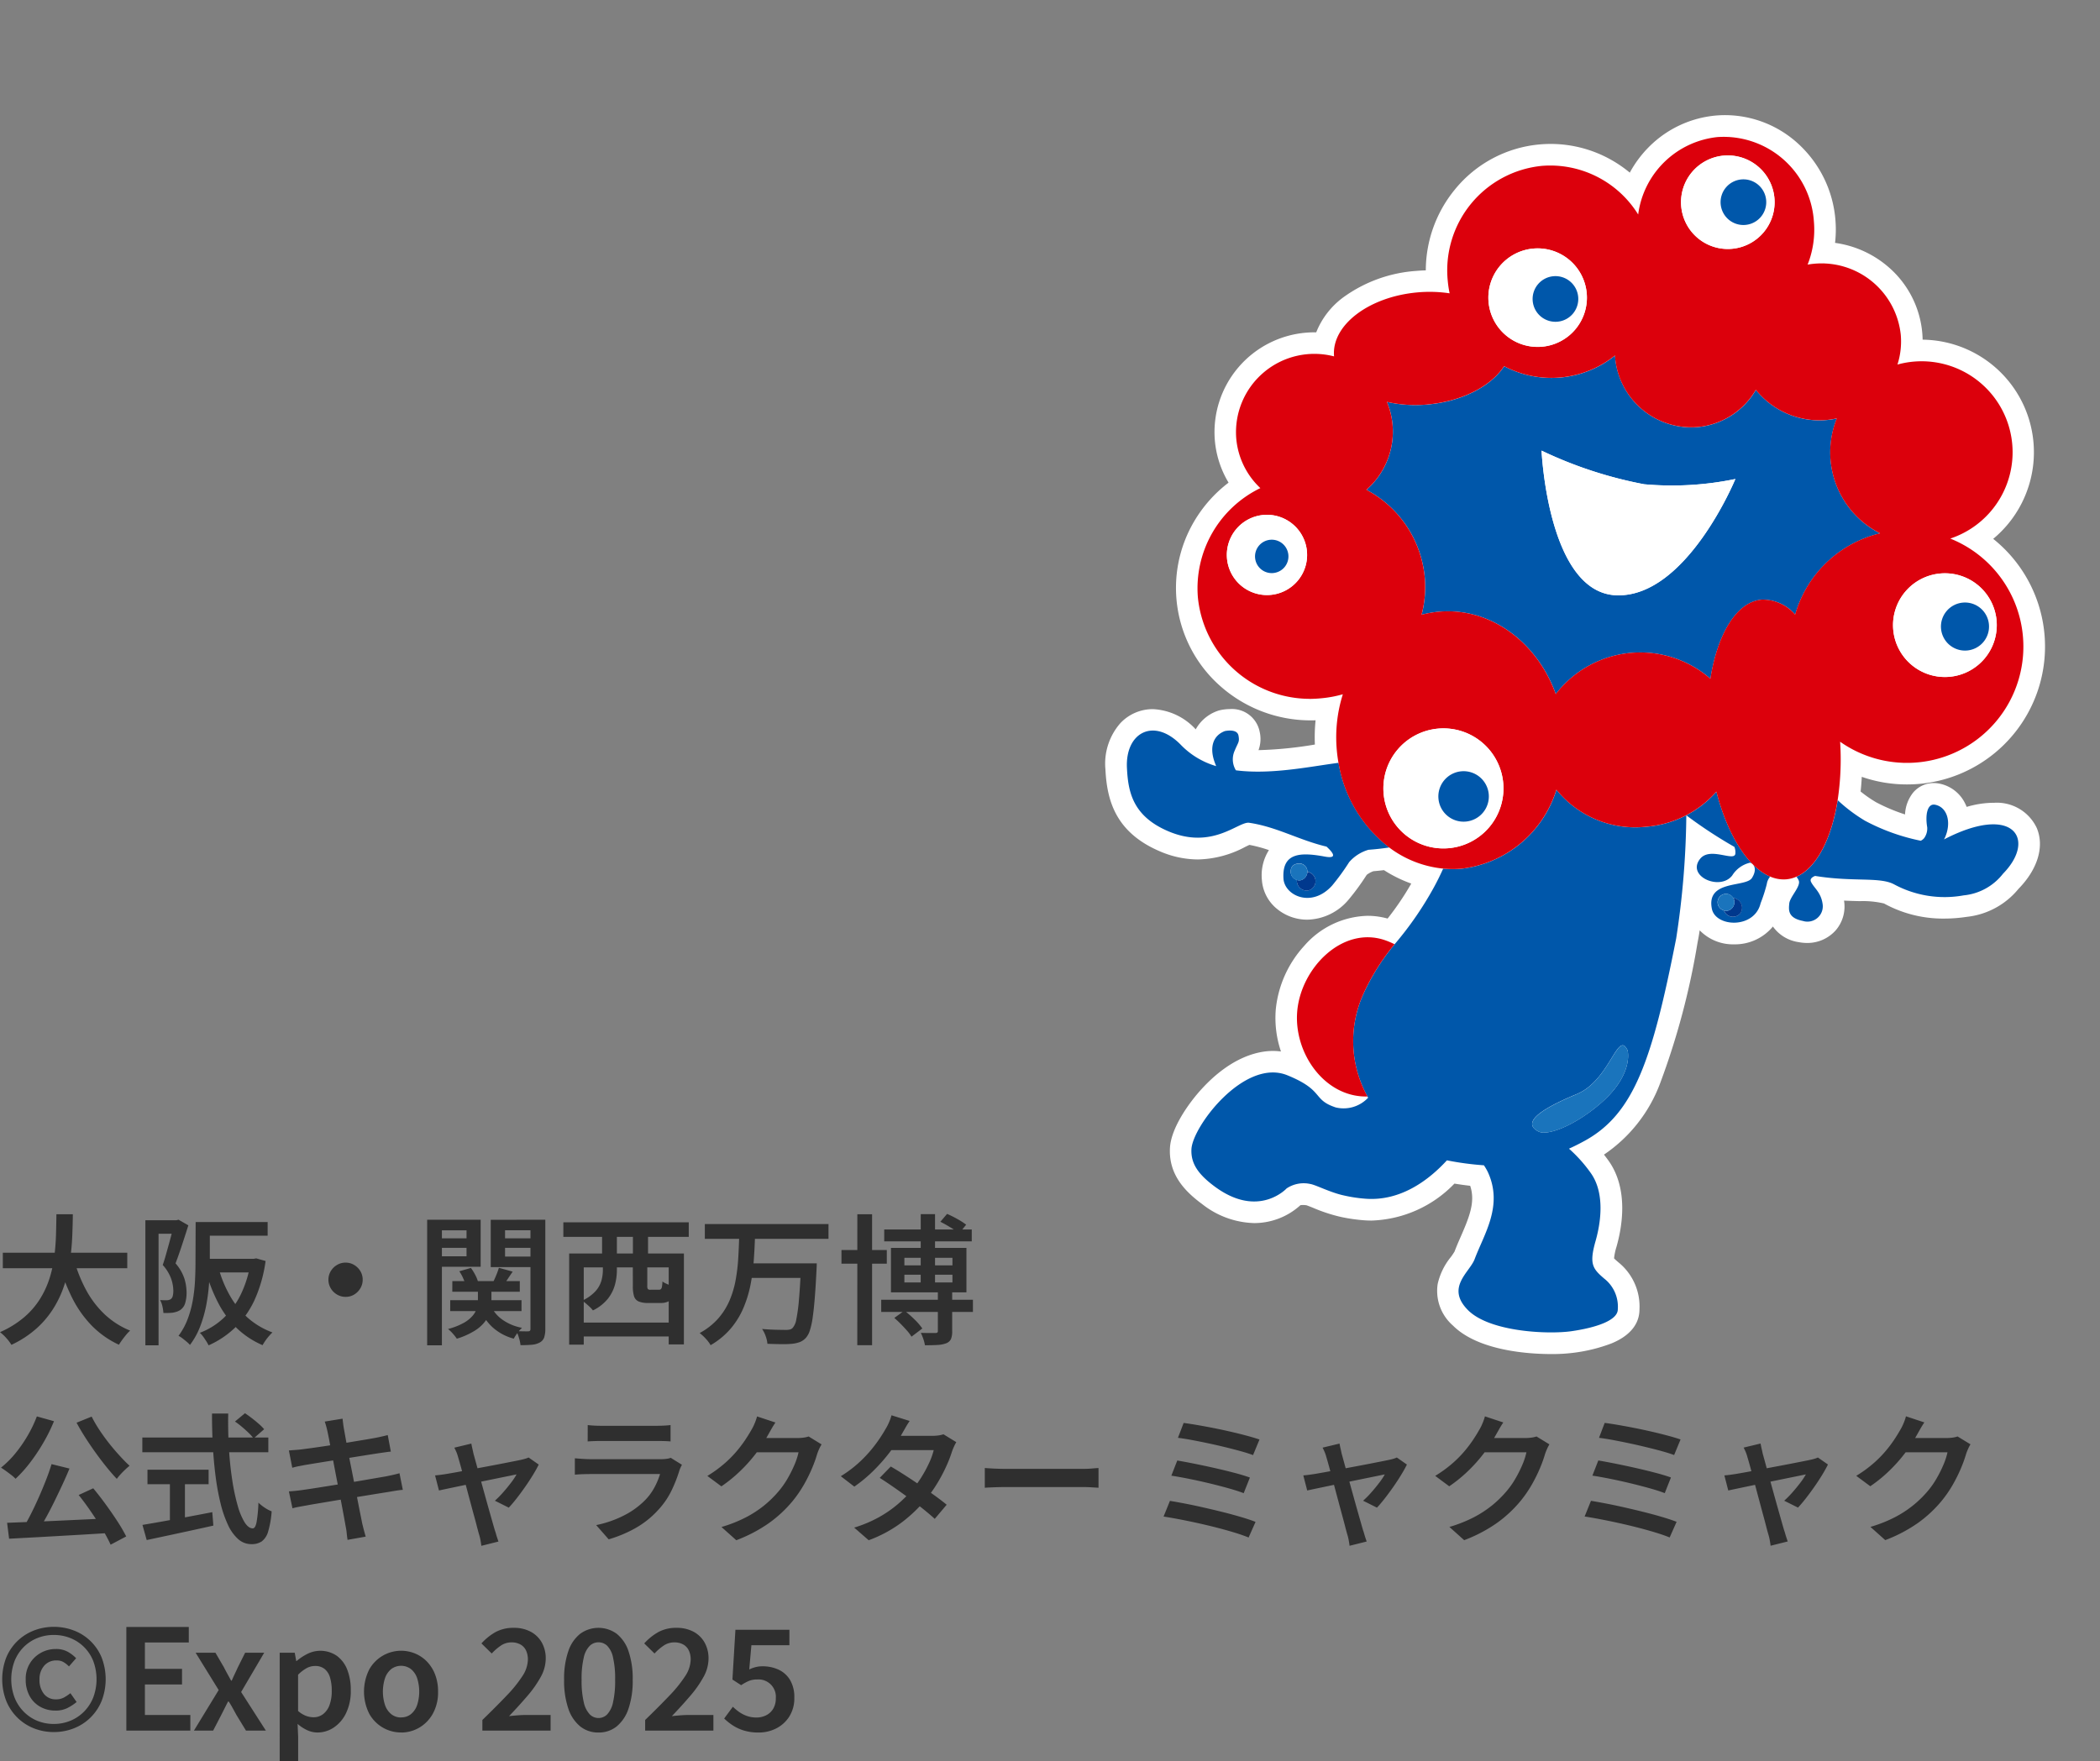 <svg xmlns="http://www.w3.org/2000/svg" xmlns:xlink="http://www.w3.org/1999/xlink" width="179.541" height="150.626" viewBox="0 0 179.541 150.626">
  <rect x="0" y="0" width="179.541" height="150.626" fill="#808080" stroke="none"/>
  <defs>
    <clipPath id="clip-path">
      <rect id="長方形_65" data-name="長方形 65" width="89.739" height="125.634" fill="none"/>
    </clipPath>
  </defs>
  <g id="illust-myaku" transform="translate(-465.329 -1197)">
    <g id="グループ_13" data-name="グループ 13" transform="translate(555.13 1197)" clip-path="url(#clip-path)">
      <path id="パス_55" data-name="パス 55" d="M112.339,135.15a8.263,8.263,0,0,0-2.272.352,3.408,3.408,0,0,0-.15-.332,3.11,3.11,0,0,0-2.187-1.66,2.428,2.428,0,0,0-.476-.048,2.288,2.288,0,0,0-1.773.83,3.207,3.207,0,0,0-.682,1.855,15.357,15.357,0,0,1-2.482-1.046,10.972,10.972,0,0,1-1.317-.915q.069-.619.1-1.255a11.716,11.716,0,0,0,3.86.65c.348,0,.7-.015,1.048-.046a11.79,11.79,0,0,0,6.328-20.956,9.626,9.626,0,0,0-6.034-17.034q-.005-.291-.031-.582a8.408,8.408,0,0,0-2.828-5.574,8.8,8.8,0,0,0-4.627-2.121,10,10,0,0,0,.026-2.017,9.9,9.9,0,0,0-3.039-6.333,9.268,9.268,0,0,0-6.384-2.575h0c-.268,0-.541.012-.81.036a9.227,9.227,0,0,0-5.665,2.642,9.647,9.647,0,0,0-1.678,2.239,10.783,10.783,0,0,0-1.549-1.071,10.561,10.561,0,0,0-5.21-1.383c-.31,0-.624.014-.934.041A10.537,10.537,0,0,0,66.3,82.719a10.938,10.938,0,0,0-2.474,6.9c-.286.007-.573.024-.857.049a12.011,12.011,0,0,0-6.185,2.249,6.856,6.856,0,0,0-2.326,3H54.3c-.246,0-.495.011-.74.033a8.536,8.536,0,0,0-7.769,9.222,8.426,8.426,0,0,0,1.172,3.6,11.491,11.491,0,0,0-2.969,3.359,11.2,11.2,0,0,0,2.245,14.026,11.628,11.628,0,0,0,7.754,2.945c.136,0,.273,0,.41-.007a14.194,14.194,0,0,0-.06,2.074,33.669,33.669,0,0,1-4.82.479,2.754,2.754,0,0,0,.1-1.57,2.415,2.415,0,0,0-2.546-1.942,3.992,3.992,0,0,0-.859.1,1.826,1.826,0,0,0-.242.075,3.42,3.42,0,0,0-1.821,1.56,5.279,5.279,0,0,0-3.664-1.729,3.8,3.8,0,0,0-2.78,1.2,5.248,5.248,0,0,0-1.277,3.944c.129,2.538.78,5.354,4.634,7.006a8.29,8.29,0,0,0,3.273.705,8.92,8.92,0,0,0,4.053-1.079c.11-.053.246-.119.354-.167a12.014,12.014,0,0,1,1.665.446,4.032,4.032,0,0,0-.6,2.568,3.507,3.507,0,0,0,1.3,2.467,4.063,4.063,0,0,0,2.58.914,4.719,4.719,0,0,0,3.521-1.7,20.417,20.417,0,0,0,1.553-2.123l.009-.013a2.228,2.228,0,0,1,.562-.306c.3-.026.609-.057.912-.093a11.27,11.27,0,0,0,2.333,1.148,23.97,23.97,0,0,1-2.024,2.992,6.388,6.388,0,0,0-1.707-.234,7.4,7.4,0,0,0-5.413,2.561A9.432,9.432,0,0,0,51,152.819a8.942,8.942,0,0,0,.443,3.6,5.209,5.209,0,0,0-.69-.046c-1.155,0-3.478.418-6.059,3.218-1.21,1.312-2.654,3.429-2.742,5.075-.127,2.367,1.411,3.815,2.765,4.812a7.468,7.468,0,0,0,4.433,1.616,5.876,5.876,0,0,0,3.956-1.53,1.1,1.1,0,0,1,.209-.017,2.3,2.3,0,0,1,.309.023c.116.037.38.144.577.223a13.924,13.924,0,0,0,2.262.751,14.352,14.352,0,0,0,2.067.309c.219.017.44.025.658.025a10.263,10.263,0,0,0,7.085-3.16c.475.077.92.139,1.347.187.44,1.325-.017,2.547-.79,4.311-.187.427-.381.868-.547,1.311a5.234,5.234,0,0,1-.323.479,5.562,5.562,0,0,0-1.119,2.3,3.927,3.927,0,0,0,1.3,3.546c2.2,2.205,6.617,2.443,8.413,2.443a14.506,14.506,0,0,0,1.984-.12,13.956,13.956,0,0,0,3.169-.793c1.973-.816,2.387-2.029,2.387-2.9a4.849,4.849,0,0,0-1.8-4.032c-.074-.063-.27-.231-.373-.338a4.831,4.831,0,0,1,.2-.962c.5-1.733,1.063-5-.7-7.431q-.179-.246-.362-.48a12.718,12.718,0,0,0,4.8-6.1,63.546,63.546,0,0,0,3.2-12.033q.1-.486.182-1.05a3.963,3.963,0,0,0,2.944,1.2,4.2,4.2,0,0,0,3.317-1.524,3.263,3.263,0,0,0,2.214,1.337,3.663,3.663,0,0,0,.7.069,3.235,3.235,0,0,0,2.466-1.093,3.113,3.113,0,0,0,.7-2.529c.484.024.933.035,1.344.046a7.807,7.807,0,0,1,2.076.2,10.45,10.45,0,0,0,5.151,1.291,12.927,12.927,0,0,0,1.944-.151,6.608,6.608,0,0,0,4.4-2.389c1.644-1.677,2.23-3.621,1.567-5.2a3.761,3.761,0,0,0-3.72-2.157m2.134,3.337c0-.007,0-.014,0-.022s0,.014,0,.022m-.019-.139-.006-.034.006.034m-.081-.292-.012-.03.012.03m-.059-.13-.011-.022.011.022m-.078-.135-.015-.021.015.021m-.08-.109-.021-.026.021.026m-.111-.125,0,0,0,0m-.1-.091-.028-.023.028.023m-.124-.093-.019-.013.019.013m-.144-.088-.03-.016.03.016m-.14-.069-.035-.016.035.016m-.182-.072-.019-.006.019.006m-.159-.048-.045-.012.045.012m-.193-.044-.024,0,.024,0m-.2-.032-.049-.005.049.005m-.2-.018-.049,0,.049,0m-.25-.009h0m-5.654.259c-.011-.066-.021-.131-.029-.2q.013.1.029.2a1.507,1.507,0,0,1-.108.658,1.508,1.508,0,0,0,.108-.658m-.007-1.312q.009-.04.02-.079-.011.038-.02.079m.063,7.159q-.125-.018-.246-.04.122.021.246.04m-.249-5.026c.018-.03.035-.06.05-.09-.015.03-.032.06-.05.09m1.45,5.124q-.136,0-.27-.009.134.006.27.009m-.384-.014q-.17-.01-.337-.025.166.016.337.025m.641-5.056c-.011.024-.023.049-.037.075.014-.026.026-.052.037-.075a3,3,0,0,0,.271-1.178,3,3,0,0,1-.271,1.178m-.081.157,0,0,0,0m.4-.2-.1.048.1-.048M112.164,137l-.072,0,.072,0m-.195.012-.077.007.077-.007m-.205.02-.077.009.077-.009m-.222.03-.066.01.066-.01m-.283.049-.035.007.035-.007m-.225.048-.081.019.081-.019m-.234.058-.092.025.092-.025m-.243.067-.1.028.1-.028m-.256.078-.091.029.091-.029m-.288.1-.062.021.062-.021m-.326.119-.073.029.073-.029m-.273.109-.1.043.1-.043m-.281.119-.111.049.111-.049m-.293.132-.111.051.111-.051m-1.586-2.629a.586.586,0,0,1,.112.011.576.576,0,0,0-.114-.011h0m-.03,0a.462.462,0,0,0-.077.009.462.462,0,0,1,.077-.009m-.112.021a.446.446,0,0,0-.059.022.44.44,0,0,1,.059-.022m-.094.043a.466.466,0,0,0-.05.033.466.466,0,0,1,.05-.033m-.082.063a.576.576,0,0,0-.043.044.576.576,0,0,1,.043-.044m.27,7.719c-.119-.011-.236-.026-.352-.041.116.016.233.03.352.041m-.48-7.352c.008-.025.016-.048.025-.071-.009.023-.017.046-.025.071m.047-.123c.01-.022.02-.043.031-.063-.011.02-.021.041-.031.063m.056-.108c.011-.019.024-.036.037-.054-.013.017-.025.035-.037.054m-.153.432c-.005.028-.01.057-.015.086,0-.029.009-.058.015-.086m-.024.154c0,.03-.007.062-.009.093,0-.031.006-.063.009-.093m-.015.164c0,.033,0,.066,0,.1,0-.034,0-.067,0-.1m-.006.173c0,.035,0,.071,0,.107,0-.036,0-.072,0-.107m.029.5c-.005-.045-.01-.089-.014-.133,0,.044.009.088.014.133m-.019-.2c0-.039-.006-.078-.007-.116,0,.038,0,.077.007.116m-.244,6.247q-.132-.025-.261-.054.129.028.261.054m-.33-.068q-.16-.037-.316-.079.155.042.316.079m-.4-.1q-.116-.033-.23-.067.113.035.23.067m-.328-.1q-.11-.036-.218-.074.108.038.218.074m-3.692-5.935c.066.035.138.071.213.108-.075-.037-.146-.073-.213-.108-.1-.052-.189-.1-.266-.146-.06-.036-.12-.073-.181-.11.06.037.12.074.181.11.077.045.166.094.266.146m-2.4-6.913h0q.164.115.333.224-.169-.109-.333-.224m-.141-40.732.173.04-.173-.04m.079,44.563q-.06.6-.15,1.173.09-.571.15-1.173m1.6-2.943q.112.052.226.1-.114-.049-.226-.1m-1.095-.6c.077.048.154.1.232.142-.078-.046-.155-.094-.232-.142m.366.219c.072.041.145.082.218.121-.073-.039-.146-.08-.218-.121m.362.2q.108.056.218.109-.109-.053-.218-.109m.738.344c.081.034.164.066.246.1-.083-.032-.165-.064-.246-.1m.378.149q.162.06.327.114-.164-.054-.327-.114m.384.133q.193.062.389.117-.2-.055-.389-.117m.513.149c.091.024.182.048.274.069-.092-.022-.183-.045-.274-.069m.428.1c.083.018.166.036.25.052-.084-.016-.167-.034-.25-.052m.415.081q.122.021.246.039-.123-.018-.246-.039m.415.063c.083.011.167.02.251.029-.084-.009-.167-.018-.251-.029m.417.045c.089.008.178.013.268.019-.089-.005-.179-.011-.268-.019m.419.028c.109,0,.219.007.33.008-.11,0-.22,0-.33-.008m.423.01c.1,0,.2,0,.294-.006-.094,0-.189.006-.283.006h-.011m6.881-31.928c.045.048.091.095.135.143-.044-.048-.089-.1-.135-.143m.247.271c.043.049.085.1.127.148-.041-.05-.084-.1-.127-.148M111,99.046c.063.049.126.1.188.15-.061-.051-.125-.1-.187-.15m.3.252c.052.046.105.091.157.138-.051-.047-.1-.092-.157-.138m-1.312-.923c.06.034.119.069.178.1-.059-.035-.118-.071-.178-.1m.314.185c.065.04.128.083.192.125-.063-.042-.127-.085-.192-.125m.3.2q.148.1.292.211-.143-.109-.292-.211m-1.274-.71c.06.026.119.054.178.082-.059-.028-.118-.056-.178-.082m.332.156c.059.03.118.061.176.092-.059-.031-.117-.063-.176-.092m-1.018-.42.184.064-.184-.064m.347.124c.061.023.121.048.181.073-.06-.025-.12-.05-.181-.073M105.4,131.728q.217-.009.436-.029-.219.019-.436.029m2.327-.38c.073-.021.146-.043.218-.066-.072.023-.145.045-.218.066m6.746-12.527a10.046,10.046,0,0,1,.319,4.595,10.046,10.046,0,0,0-.319-4.595c-.056-.181-.119-.359-.185-.536.066.176.129.354.185.536m-.816-1.9q-.167-.3-.353-.582.186.284.353.582m.392.78q-.074-.165-.154-.327.08.162.154.327m-1.082-1.842c-.085-.115-.172-.229-.263-.34.09.111.177.225.263.34m-.652-15.5c.04.051.08.1.119.154-.039-.052-.079-.1-.119-.154m1.5,6.4a7.764,7.764,0,0,0,.134-2.277q-.017-.2-.044-.388.027.192.044.388a7.764,7.764,0,0,1-.134,2.277m-.389,1.291a7.719,7.719,0,0,0,.365-1.178,7.719,7.719,0,0,1-.365,1.178m-.008-5.787c.026.063.049.127.073.192-.024-.064-.048-.128-.073-.192m.131.35c.023.066.044.133.065.2-.021-.067-.042-.134-.065-.2m.115.359c.02.069.038.14.057.21-.018-.07-.037-.141-.057-.21m.1.367c.018.074.033.15.049.225-.016-.075-.031-.151-.049-.225m.08.374c.016.084.029.17.042.255-.013-.085-.026-.171-.042-.255m-.815-2.277q-.047-.086-.1-.172.049.085.1.172m.325.669c-.026-.062-.053-.123-.081-.184.028.061.055.122.081.184m-.155-.34c-.029-.059-.058-.119-.089-.177.03.059.06.118.089.177m-.665-1.118q.057.079.111.159-.055-.08-.111-.159m.206.3c.035.055.07.11.1.165q-.051-.084-.1-.165m-1.022-1.271c-.047-.047-.1-.093-.144-.139.048.046.1.092.144.139m-3.239-1.957c-.062-.019-.125-.038-.187-.055.063.017.125.036.187.055m-.357-.1-.191-.046.191.046m-.363-.084-.2-.037.2.037m-.368-.066-.2-.028.2.028m-.374-.049c-.068-.007-.136-.013-.2-.018.068.005.137.011.2.018m-.378-.031c-.07,0-.14-.006-.211-.008.07,0,.141,0,.211.008m-.383-.012c-.083,0-.166,0-.25,0,.065,0,.131,0,.2,0h.054m-.371.006c-.125.005-.25.012-.376.024.126-.011.251-.019.376-.024m-1.567-.339a6.466,6.466,0,0,0,.121-1.932q-.015-.168-.038-.334.023.166.038.334a6.466,6.466,0,0,1-.121,1.932m-.129-3.231c.018.06.034.121.05.182-.016-.061-.032-.122-.05-.182m.086.315c.016.065.03.13.043.2-.014-.066-.028-.131-.043-.2m.071.322c.014.073.026.148.037.222-.012-.074-.023-.149-.037-.222m-.567-1.673c-.026-.052-.052-.1-.08-.155.027.051.054.1.08.155m.367.9c-.019-.058-.037-.116-.058-.173.02.057.039.115.058.173m-.108-.309c-.021-.056-.042-.111-.065-.166.023.055.044.11.065.166m-.123-.3c-.023-.054-.047-.107-.072-.16.025.053.049.107.072.16m-.449-.85c-.031-.049-.062-.1-.094-.145.032.048.063.1.094.145m.163.275c-.028-.05-.057-.1-.087-.15.03.049.059.1.087.15m-.339-.54c-.033-.047-.067-.094-.1-.14.034.046.068.093.1.14m-.188-.257c-.035-.046-.072-.091-.108-.136.037.045.073.09.108.136m-.2-.247c-.038-.045-.077-.089-.117-.133.039.044.079.088.117.133m-.211-.237c-.041-.044-.083-.087-.126-.13.042.043.085.086.126.13M102.471,91c-.045-.044-.091-.086-.137-.129.046.042.092.085.137.129m-3.039-1.727.169.048-.169-.048m.314.093.166.056-.166-.056m.308.106c.055.02.109.042.164.064-.054-.022-.109-.044-.164-.064m.3.12c.054.023.108.048.161.072-.054-.025-.107-.049-.161-.072m.294.133c.054.026.107.054.16.081-.053-.027-.106-.055-.16-.081m.287.146c.054.029.108.06.161.091-.053-.031-.107-.062-.161-.091m.278.159c.057.034.113.071.169.107-.056-.036-.112-.072-.169-.107m.27.171c.074.049.146.1.217.152-.072-.052-.144-.1-.217-.152m.261.183q.128.094.251.194-.123-.1-.251-.194m.334.264c.054.045.107.089.159.136-.052-.046-.106-.091-.159-.136m-3.117-1.484c-.058-.012-.117-.022-.176-.032.059.01.118.02.176.032m-.327-.057-.18-.024.18.024m-.332-.041c-.061-.006-.123-.011-.185-.016.062,0,.123.009.185.016m-.336-.026c-.063,0-.127,0-.19-.007.063,0,.127,0,.19.007m-.34-.01c-.074,0-.148,0-.223,0,.062,0,.124,0,.185,0h.038m.137,54.932a1.684,1.684,0,0,0-.017-.181,1.684,1.684,0,0,1,.017.181m0,.058c0,.039,0,.077,0,.115,0-.037,0-.076,0-.115m-.011.179c0,.034-.009.067-.015.1.006-.032.011-.066.015-.1m-.03.162c-.008.031-.017.061-.027.09.01-.03.019-.06.027-.09m-.048.149c-.012.029-.024.057-.038.085.014-.028.026-.056.038-.085M97,142.281c.052.068.107.138.162.209-.055-.072-.11-.141-.162-.209M97.3,145c-.027.021-.055.042-.084.06.029-.019.057-.039.084-.06m-.132.089c-.027.016-.054.031-.082.045.028-.014.055-.029.082-.045m-.137.07q-.042.019-.085.034.043-.016.085-.034m-.144.054c-.03.009-.06.018-.091.025.031-.008.061-.016.091-.025m-.151.039c-.033.007-.067.012-.1.017.034,0,.068-.01.1-.017m-.157.024c-.042,0-.084.006-.127.007.043,0,.085,0,.127-.007M95.62,81.522c.035.051.07.1.1.154-.034-.052-.069-.1-.1-.154m.855,7.6c.038-.1.073-.192.107-.29-.034.1-.07.194-.107.29m.349-4.868c.017.075.032.15.048.226-.015-.076-.031-.152-.048-.226m.08.38c.016.085.029.172.042.259-.013-.086-.026-.173-.042-.259m-.176-.752c.02.069.037.14.055.21-.018-.07-.036-.141-.055-.21m-.242-.72c.024.063.047.126.07.19-.023-.064-.046-.127-.07-.19m.129.356c.022.066.042.132.063.2-.021-.066-.041-.133-.063-.2m.678,5.516c-.111,0-.223.011-.335.021.112-.01.224-.017.335-.021m-.254-2.651a8.178,8.178,0,0,0-.028-.969q-.017-.2-.044-.394.027.2.044.394a8.178,8.178,0,0,1,.028.969M96.419,83c-.025-.061-.051-.122-.077-.182.027.06.052.121.077.182m-.152-.345c-.028-.059-.056-.117-.084-.175.029.058.057.116.084.175m-.167-.335q-.045-.085-.091-.168c.031.056.061.112.091.168m-.181-.325q-.048-.081-.1-.161.05.08.1.161m-1.1-1.46c-.041-.043-.083-.084-.124-.126.042.042.084.083.124.126m.7.842c-.036-.05-.072-.1-.109-.147.037.049.074.1.109.147m-.221-.292c-.038-.047-.076-.094-.115-.14.039.047.077.093.115.14M95.06,80.8c-.039-.045-.08-.089-.12-.133.04.044.081.088.12.133M93.13,79.2c.049.029.1.059.145.089-.048-.03-.1-.06-.145-.089m.144,62.268c.052.022.105.043.158.062-.053-.019-.105-.04-.158-.062m-4.9,3.027c-.013-.028-.024-.057-.035-.087.011.029.022.059.035.087m-.053-.133a1.178,1.178,0,0,1-.037-.138,1.178,1.178,0,0,0,.037.138m1.878-4.691.018-.013-.018.013m.083,1.4-.042.045.042-.045m-.043-1.432c0-.005.009-.01.013-.015s-.009.01-.013.015m.03-.047c0-.005.006-.01.008-.016s-.005.01-.008.016m.126,1.361-.046.046.046-.046m1.14-.669h0a.4.4,0,0,1,.157.061.4.4,0,0,0-.157-.061m-.336,1.629c-.056.019-.114.036-.175.053.061-.016.119-.034.175-.053m-.219-1.432.045-.027-.045.027m.095-.055.043-.023-.043.023m.09-.047.04-.019-.04.019m.084-.038.037-.014-.037.014m.078-.028.034-.01-.034.01m.071-.019.031-.006-.031.006m.063-.01.027,0-.027,0m.012-61.8.174.054-.174-.054M90.4,78.254l.189.028-.189-.028m.363.059c.062.011.123.024.184.037-.061-.013-.123-.026-.184-.037m.358.076c.06.014.119.03.179.046-.059-.016-.119-.032-.179-.046m-.194,62.12-.046.031.046-.031m-.1.069-.048.035.048-.035m-.1.079-.048.038.048-.038m-.107.087-.048.041.048-.041m-.109.1-.048.044.048-.044M90.3,139.37a1.437,1.437,0,0,0-.09-.445,38.926,38.926,0,0,1-3.967-2.6,38.926,38.926,0,0,0,3.967,2.6,1.436,1.436,0,0,1,.09.445m-.268-61.156c.065.005.13.011.195.019-.065-.007-.13-.013-.195-.019m-2.751,61.73h0c-.033.042-.062.083-.089.125.027-.041.056-.083.089-.125h0m.128-.132-.032.029.032-.029m.922-.3h0m-.136,0-.044,0,.044,0m-.136.013-.048.007.048-.007m-.137.025-.043.01.043-.01m-.167.047-.006,0,.006,0m-.12.052-.037.02.037-.02m-.115.067-.039.027.039-.027m2.413,0c-.043,0-.088,0-.137-.008.048,0,.094.007.137.008m-.156-.01c-.051-.006-.1-.013-.161-.022.056.009.11.016.161.022m-.167-.023-.18-.031.18.031m-.2-.034-.2-.038.2.038m-.393-.072-.032-.005.032.005m-.227-.035-.03,0,.03,0m-.231-.025h0m1.611.157-.022.01.022-.01m-.052.021-.026.007.026-.007m-.06.014-.029,0,.029,0m-.068.007h0m.173,1.47-.034.04.034-.04m-.3.34c.013-.013.027-.024.04-.037-.013.013-.027.025-.04.037m-1.035,1.071a1.3,1.3,0,0,0-.467.509,1.3,1.3,0,0,1,.467-.509m-.59-.733q.062.015.125.027c-.042-.008-.084-.017-.125-.027m.162.033c.038.006.076.012.115.016-.038,0-.077-.01-.115-.016m.136.019c.045,0,.09.008.134.01-.045,0-.09-.005-.134-.01m.168.01h0m.645,1.025h0l-.068.02.068-.02m.074-.015h0l-.051.01h0l.049-.01m.079-.009h0l-.05.005h0l.049,0m.106,0h0a.666.666,0,0,0-.075,0h0a.659.659,0,0,1,.075,0m-.076,0h0m-.081.007-.027,0h0l.028,0h0m-.08.015-.021,0h0l.023-.005h0m-.125,2.288-.076-.031.076.031m-.145-.062-.072-.036.072.036m-.137-.071-.067-.041.067.041m-.128-.081c-.021-.015-.042-.031-.062-.046.021.016.041.031.062.046m-.118-.09c-.02-.017-.038-.034-.057-.052.019.017.037.035.057.052m.357-2.472q.062-.03.128-.056-.065.027-.128.056m.479,2.87-.083-.021.083.021m-.158-.042-.08-.026.08.026m0-2.955q.125-.042.255-.077-.13.035-.255.077m-.5-.41.061,0-.061,0m.179-.021.047-.007-.047.007m.207-.046.029-.01-.029.01m.154-.055.051-.023-.051.023m.148-.072.054-.031-.054.031m.142-.09.05-.037-.05.037m.561.471-.065.013.065-.013m.644,3.179-.083.023.083-.023m.5-.21-.077.041.077-.041m-.162.083-.08.035.08-.035m-.168.07-.082.029.082-.029m.484-.248-.074.047.074-.047m.147-.109c-.023.018-.046.036-.07.053.023-.017.047-.035.07-.053m.265-.257c-.019.022-.039.043-.059.064.02-.021.04-.042.059-.064m-.189-66.032c.056.02.112.041.168.062-.056-.021-.112-.042-.168-.062m2.737,1.68c-.042-.04-.085-.079-.128-.118.043.039.086.078.128.118m-.268-.244c-.043-.037-.087-.073-.131-.109.044.036.088.072.131.109m-.278-.231c-.042-.033-.085-.064-.127-.1.042.032.086.063.127.1m-.453-.33c-.041-.028-.081-.057-.123-.084.042.027.082.056.123.084m-.593-.363c-.051-.028-.1-.056-.152-.083.051.027.1.055.152.083m-.317-.165c-.052-.026-.1-.052-.158-.077.053.025.105.051.158.077m-.326-.15c-.054-.024-.108-.047-.163-.069.055.022.109.046.163.069m-2.462-.59c-.067,0-.134-.007-.2-.009.067,0,.134,0,.2.009m-.438-.015.066,0c-.08,0-.159,0-.239,0,.058,0,.116,0,.174,0m-.649.029c.121-.011.241-.018.361-.022-.12,0-.24.012-.361.022a7.254,7.254,0,0,0-2.482.674c-.138.065-.272.136-.4.21.133-.074.267-.144.4-.21a7.254,7.254,0,0,1,2.482-.674m-3.2,1.07a7.49,7.49,0,0,0-.891.648,7.49,7.49,0,0,1,.891-.648m-3.581,5.552h0q-.078-.124-.16-.245.082.121.16.245m-.215-.324c-.037-.054-.075-.108-.113-.161.038.053.076.107.113.161m-.181-.253c-.035-.047-.071-.1-.107-.142.036.047.071.094.107.142m-.183-.238c-.035-.044-.07-.088-.106-.132.036.043.071.088.106.132m-.58-.662-.114-.116.114.116m.393.433-.108-.125.108.125m-.193-.22-.11-.12.11.12M79.745,82.4q-.1-.077-.207-.15.1.074.207.15m.879.751-.119-.113.119.113m-.211-.2c-.041-.038-.083-.074-.124-.111.042.037.083.073.124.111m-.217-.192c-.044-.037-.088-.074-.132-.11.044.036.089.073.132.11m-.223-.184c-.049-.039-.1-.077-.148-.115.05.038.1.076.148.115m-5.367-1.93h-.1l.1,0m4.905,1.584q-.118-.083-.239-.161.121.079.239.161m-.319-.212c-.055-.035-.109-.069-.164-.1.055.034.11.068.164.1m-.264-.162-.15-.087.15.087m-.258-.146-.146-.078.146.078m-.26-.136-.145-.072.145.072m-.262-.127L78,81.386l.147.066m-.266-.118-.149-.061.149.061m-.269-.109-.152-.057.152.057m-.273-.1-.157-.052.157.052m-.277-.091-.164-.048.164.048m-.28-.082-.179-.046.179.046m-.283-.072c-.077-.018-.154-.035-.231-.051.078.016.155.033.231.051m-.287-.063q-.144-.029-.289-.053.145.024.289.053m-.38-.067c-.067-.01-.134-.021-.2-.03.067.009.134.019.2.03m-.316-.043-.179-.02.179.02m-.305-.03-.172-.013.172.013m-.3-.019-.169-.006.169.006m-6.115,85.493c.038.058.073.113.106.166-.033-.053-.068-.109-.106-.166q-.192-.012-.385-.027.193.016.385.027m5.414-85.5-.112,0,.112,0m-.522,99.766-.221-.011.221.011m-.282-.015-.283-.019.283.019m-.358-.025-.215-.018.215.018m-.313-.027-.208-.021.208.021m-.3-.03-.291-.034.291.034m-.332-.04-.251-.034.251.034m-.348-.048-.2-.032.2.032m-.3-.048-.239-.042.239.042m-.294-.052q-.144-.027-.287-.057.143.03.287.057m-.37-.075-.207-.046.207.046m-.3-.069-.2-.051.2.051m-.285-.072q-.138-.037-.274-.076.136.04.274.076m-.327-.093q-.11-.033-.218-.068.108.035.218.068m-6.127-12.408-.115.082.115-.082m-.195.137-.121.082.121-.082m-.2.134-.132.085.132-.085m.768-.555-.105.082.105-.082m-.185.143-.11.082.11-.082m.365-24.52q.124-.219.252-.453c.107-.2.213-.4.318-.611-.105.21-.211.415-.318.611q-.128.234-.252.453M64.65,166.7l-.1.085.1-.085m-.172.15-.1.084.1-.084m-.176.148-.1.083.1-.083m.023-26.364a8.689,8.689,0,0,0,.984.151c-.042.093-.085.184-.127.276.042-.091.085-.182.127-.276a8.689,8.689,0,0,1-.984-.151m1.305,25.1h0l-.139.15.139-.15m-.178.191-.1.109.1-.109m-.08-74.4.116.012-.116-.012m.4-3.233q-.06.4-.087.8.026-.405.087-.8m-.106,1.3q0,.46.036.929c.012.136.028.271.047.406-.018-.134-.034-.269-.047-.406q-.041-.468-.036-.929m-.571,1.91-.131-.01.131.01m-.419-.026-.108-.005.108.005m-.506-.013h0m-.58.015.121-.005-.121.005m-3.04.552q.341-.111.7-.2a11.832,11.832,0,0,1,1.878-.318,11.832,11.832,0,0,0-1.878.318q-.358.091-.7.2t-.663.242q.322-.13.663-.242m-.98.377q-.312.139-.6.3.291-.156.6-.3m-3.937,50.023c-.037.036-.073.071-.11.1.037-.033.074-.068.11-.1m-.161.149c-.041.036-.082.07-.124.1.041-.033.083-.067.124-.1m-.157.13q-.079.061-.158.114.079-.054.158-.114m-.129-2.942h0l.11.019-.11-.019m.141.023.069.009-.069-.009m.1.013.057,0-.057,0m.088.007.053,0-.053,0m.075,0c.032,0,.06,0,.086,0-.026,0-.055,0-.086,0m-7.82-9.757a1.054,1.054,0,0,0,.042-.119,1.045,1.045,0,0,1-.042.119m-.021-.783c.006.011.013.02.018.032-.005-.012-.012-.021-.018-.032m-.161,1.177c.062-.138.114-.242.154-.33-.04.088-.092.192-.154.33m-.084-1.389.04.019-.04-.019m-.1-.036.042.013-.042-.013m-.109-.023.042.008-.042-.008m.031,2.578a1.284,1.284,0,0,0,.259.805h0a1.284,1.284,0,0,1-.259-.805m.309,5.654-.119.057.119-.057m-.176.084-.148.071.148-.071m1.177-.446h0m-.089.007-.026,0,.026,0m-.112.022-.009,0,.009,0m-.11.032-.03.01.03-.01m-.113.04-.03.011.03-.011m-.144.058-.02.009.02-.009m-.124.055-.038.017.038-.017m-.144.067-.024.011.024-.011m.294-4.714.168.013-.168-.013m.517.036.2.008-.2-.008m.525.018.2,0-.2,0m7.033-2.761c0-.106,0-.212,0-.318,0,.106,0,.211,0,.318m.061,2.027-.171.025-.419.059.419-.059.171-.025m.129-.018c-.047-.265-.083-.534-.113-.805.03.271.066.541.113.805m.373-5.861q-.447.127-.912.215.465-.087.912-.215M55.152,96.813h0m.379.061.091.018-.091-.018m-.024,34.979-.315.047.315-.047m-.474.071-.4.06.4-.06m.473,7.141-.075-.073.075.073m.385.614a.182.182,0,0,0,0-.094.182.182,0,0,1,0,.094m0-.1a.386.386,0,0,0-.019-.053.386.386,0,0,1,.019.053m-.024-.063a.664.664,0,0,0-.031-.059.664.664,0,0,1,.031.059m-.033-.063c-.012-.02-.026-.042-.041-.063.015.021.029.042.041.063m-.046-.07c-.015-.022-.032-.044-.05-.066.018.022.035.044.05.066m-.059-.078c-.018-.023-.038-.046-.058-.069.021.023.04.046.058.069m-.065-.077-.065-.071.065.071m-.069-.076-.072-.074.072.074m.238.606a.155.155,0,0,0,.036-.029.155.155,0,0,1-.036.029m.041-.035a.126.126,0,0,0,.02-.036.126.126,0,0,1-.02.036m.1-43.006q0,.123.012.248s0,.006,0,.01,0-.007,0-.01q-.011-.124-.012-.248m-1.194.06-.095-.006.095.006m-.479-.019c-.067,0-.135,0-.2,0,.067,0,.134,0,.2,0h0m-3.694,1.107a6.717,6.717,0,0,1,3.114-1.082c.1-.009.195-.015.292-.019q-.145.006-.292.019a6.71,6.71,0,0,0-4.116,1.89,6.71,6.71,0,0,1,1-.808m-2.1,26.721q-.176-.118-.347-.244.17.126.347.244m-.368-.259q-.18-.134-.354-.276.174.142.354.276m1.14.728c-.079-.043-.156-.088-.234-.134.078.045.155.091.234.134m-.392-.226c-.084-.051-.167-.1-.249-.158.083.054.165.107.249.158m.8.433c-.078-.038-.154-.078-.23-.117.076.04.153.08.23.117m4.04.984c-.089,0-.179,0-.268-.01.089,0,.179.007.268.01m-.48-.024c-.087-.007-.174-.013-.26-.022.087.009.173.016.26.022m-.473-.047c-.085-.011-.17-.022-.255-.034.085.013.17.024.255.034m-.466-.069c-.084-.014-.167-.03-.25-.046.083.016.166.032.25.046m-.458-.09q-.123-.027-.245-.058.122.03.245.058m-.45-.111q-.121-.033-.241-.069.12.036.241.069m-.442-.132c-.08-.026-.158-.053-.237-.081.079.028.158.055.237.081m-.433-.151c-.079-.03-.156-.061-.234-.092.078.031.155.063.234.092m-.424-.171c-.078-.033-.154-.069-.231-.1.077.035.153.071.231.1m-2.288-23.684a6.606,6.606,0,0,0,.473,4.581,6.606,6.606,0,0,1-.473-4.581m-.14,22.183c-.075-.063-.151-.127-.224-.192.073.066.149.129.224.192m-.686-.639c-.059-.061-.119-.121-.177-.184.058.062.117.123.177.184m-.141-12.953c-.124.133-.242.271-.358.411.116-.14.235-.278.358-.411m-.735,11.916c-.048-.066-.1-.132-.142-.2.046.067.094.133.142.2m-.5-.754q-.062-.105-.122-.212.06.107.122.212m-.221-.4c-.038-.072-.075-.145-.112-.219q.055.11.112.219m-.2-.407c-.035-.075-.068-.15-.1-.226.033.076.066.151.1.226M45,120.3c-.032-.077-.061-.156-.091-.234.03.079.059.157.091.234m-.163-.428c-.028-.081-.055-.162-.081-.244.026.082.052.163.081.244m-.142-.438c-.025-.084-.048-.17-.07-.256.023.086.045.171.07.256m-.121-.448c-.022-.09-.041-.181-.06-.273.019.091.038.183.06.273m-.1-.457c-.019-.1-.035-.2-.051-.308.016.1.032.206.051.308m-.077-.466q-.032-.232-.054-.468.021.236.054.468m1.318,3.635q.064.1.132.205-.067-.1-.132-.205m.512.742c.05.065.1.129.152.193-.051-.064-.1-.128-.152-.193m.445.539c-.055-.062-.11-.125-.164-.188.054.064.109.126.164.188m.445.471c.063.062.128.122.193.183-.065-.06-.13-.121-.193-.183m6.815,2.8c.1,0,.209,0,.314,0-.086,0-.172.006-.258.006h-.056m.944-.038c-.159.014-.317.024-.475.03.158-.006.316-.016.475-.03m-.709,5.841-.076.011.076-.011m-.467.068-.153.022.153-.022m-.488.068-.167.022.167-.022m-.545.071-.117.015.117-.015m-.61.071-.125.013.125-.013m-.5.05-.17.015.17-.015m-.524.043-.165.012.165-.012m-.62.038-.056,0,.056,0m-.564.019-.149,0,.149,0M47.717,129.2c-.009-.011-.019-.02-.028-.03.01.01.02.019.028.03m-.111-.1.036.025-.036-.025m-.527-.126h0m.143.007-.035,0,.035,0m.083,8.4-.153.071.153-.071m-.2.093-.127.057.127-.057m-.172.076-.172.073.172-.073m-.206.087-.147.059.147-.059m-.084-8.617h0m.015,0,.021,0-.021,0m.038-.007.03-.005-.03.005m.054-.009.038-.006-.038.006m.068-.01.046-.005-.046.005m.079-.009.056,0-.056,0m.088-.006.088,0-.088,0m-.965.437a1.837,1.837,0,0,0-.4,1.7,1.837,1.837,0,0,1,.4-1.7m.506,8.3-.158.058.158-.058m-.191.07c-.063.022-.128.043-.193.064q.1-.031.193-.064m-.246.081-.157.046.157-.046m-1.207-6.243q.3.138.6.251-.308-.113-.6-.251-.2-.092-.389-.2.191.1.389.2m.992,6.306c-.069.019-.14.037-.211.054.072-.017.142-.035.211-.054m-.228.058c-.066.015-.133.03-.2.043.068-.013.135-.027.2-.043m-.266.055-.178.03.178-.03m-.232.039c-.076.011-.154.021-.232.029.079-.008.156-.018.232-.029m-.285.033q-.1.009-.193.015.1-.006.193-.015m-.264.018c-.074,0-.149.006-.225.006.076,0,.151,0,.225-.006m-1.689-7.909q.159.165.325.316t.341.287a6.446,6.446,0,0,0,.54.38,6.446,6.446,0,0,1-.54-.38q-.174-.136-.341-.287t-.325-.316c-.065-.067-.13-.131-.195-.193.065.062.13.125.195.193m1.149,7.909c-.052,0-.1-.008-.157-.012.052,0,.105.009.157.012m-.3-.022c-.053-.005-.108-.014-.162-.021.054.007.109.015.162.021m-.305-.039c-.055-.008-.111-.02-.166-.03.055.01.112.022.166.03m-.314-.057c-.056-.012-.115-.027-.172-.04.058.014.116.029.172.04m-.323-.076c-.058-.015-.118-.034-.177-.051.059.017.119.036.177.051m-.333-.1c-.065-.021-.131-.045-.2-.068.066.023.132.047.2.068m-.342-.118c-.091-.034-.183-.072-.276-.111.093.039.185.077.276.111m-.513-8.465c.063.031.127.063.191.1-.064-.036-.127-.068-.191-.1m.2.1c.062.035.123.073.185.113-.062-.04-.124-.078-.185-.113m.241.149q.077.051.154.108-.077-.056-.154-.108m.2.14q.1.073.193.153-.1-.08-.193-.153m.237.191q.078.066.155.138-.078-.072-.155-.138m-.928-.609q-.074-.034-.148-.064.074.03.148.064m-.194-.083q-.093-.036-.185-.064.092.028.185.064m-.226-.076c-.049-.014-.1-.027-.147-.038.049.011.1.024.147.038m-.2-.05c-.057-.012-.113-.022-.169-.029.056.007.112.018.169.029m-.181-.031c-.06-.008-.119-.012-.177-.015.058,0,.117.007.177.015m-.225-.017c-.034,0-.067,0-.1,0l.04,0,.06,0m-.259.01-.066.006.066-.006m-.28.045-.014,0,.014,0m-.205.064-.063.026.063-.026m-.2.087-.064.033.064-.033m-.205.12-.043.027.043-.027m-.212.161c-.014.013-.028.026-.042.039.014-.013.027-.027.042-.039m-.16.157-.051.058.051-.058m-.757,2.135c0,.033,0,.065,0,.1,0-.033,0-.065,0-.1m.6-1.951c-.015.019-.029.038-.043.058l.043-.058m-.171.257-.006.011.006-.011m-.112.219c-.011.024-.021.049-.032.073.01-.024.021-.049.032-.073m-.1.242c-.01.028-.02.055-.029.083.009-.028.019-.056.029-.083m-.088.281c-.006.021-.012.041-.017.062.005-.021.012-.041.017-.062m-.075.337c0,.023-.007.047-.01.07,0-.023.006-.047.01-.07m-.039.294c0,.033-.006.067-.009.1,0-.034.005-.067.009-.1m-.018.745h0a8.523,8.523,0,0,0,.357,2.252,8.522,8.522,0,0,1-.357-2.252m.463,2.543q.025.063.052.126-.027-.063-.052-.126m5.457,3.414c.05,0,.1,0,.151,0H44.34c-.047,0-.1,0-.144,0m5.481-1.085q.333.08.658.176-.325-.1-.658-.176m1.157.329c1.485.486,2.883,1.14,4.5,1.522l.082.077-.082-.077c-1.622-.382-3.02-1.037-4.5-1.522m4.992,2.377a.248.248,0,0,1-.05.021.248.248,0,0,0,.05-.021m-.058.024a.473.473,0,0,1-.068.013.473.473,0,0,0,.068-.013m-1-.1-.035-.005.035.005m-.411-.058-.039,0,.039,0m-.4-.04-.023,0,.023,0m-.385-.015h0m-.2,0-.054,0,.054,0m-.234.018h0m-.187.028-.048.009.048-.009m-.185.042-.034.009.034-.009m-.188.061-.037.016.037-.016m-.152.069-.037.019.037-.019m-.167.1-.022.017.022-.017m-.121.1-.032.03.032-.03m-.486,1.326c0,.022,0,.044,0,.066,0-.022,0-.044,0-.066M52,140.134l0,.005,0-.005m-.095.136-.023.04.023-.04m-.086.164-.014.03.014-.03m-.074.2c0,.015-.008.03-.013.045,0-.015.008-.031.013-.045m-.048.2c0,.016-.007.033-.01.049,0-.017.006-.033.01-.049m-.038.258c0,.013,0,.027,0,.04,0-.013,0-.027,0-.04m.013.707c0,.016.006.031.01.047,0-.016-.007-.031-.01-.047m.034.149c0,.017.01.035.016.052-.006-.017-.011-.035-.016-.052m.051.149c.006.016.013.032.019.048-.007-.016-.013-.032-.019-.048m.073.157.015.029-.015-.029m.1.161.022.031-.022-.031m.1.126.035.041-.035-.041m.109.121.039.039-.039-.039m1.521.632h.04l-.04,0m-1.394-.514.035.03-.035-.03m.168.13.011.007-.011-.007m.142.089.047.025-.047-.025m.152.079.055.025-.055-.025m.165.07.054.02-.054-.02m.195.064.027.008-.027-.008m.2.047.05.008-.05-.008m.181.025.065.005-.065-.005m1.657-.439q-.061.04-.122.077.061-.036.122-.077m-.173.106c-.039.022-.079.043-.118.063.039-.02.079-.041.118-.063m-.162.086c-.054.026-.107.05-.16.072.053-.022.107-.046.16-.072m-.175.078c-.049.019-.1.037-.145.053.048-.016.1-.034.145-.053m-.194.069q-.057.018-.115.033.057-.015.115-.033m-.164.046q-.067.016-.133.028.066-.012.133-.028m-.158.033q-.078.013-.156.021.077-.008.156-.021m-.2.025-.114.007.114-.007m1.787-.906c.051-.051.1-.1.151-.16-.05.056-.1.109-.151.16m2.393-2.816a2.334,2.334,0,0,0-.805.676l-.217.321.217-.321a2.334,2.334,0,0,1,.805-.676,5.945,5.945,0,0,1,.816-.37,5.945,5.945,0,0,0-.816.37m1.256-.415q.245-.022.489-.049-.244.027-.489.049m1.377-.166h0q.381.283.784.526-.4-.243-.784-.526m2.439,28.846-.154.093.154-.093m-.208.126q-.211.123-.43.237.22-.113.43-.237m-.494.268-.157.078.157-.078m-.24.116-.142.065.142-.065m-.235.1-.137.057.137-.057m-.235.1-.135.052.135-.052m-.238.088-.135.046.135-.046m-.241.081-.135.041.135-.041m-.245.073-.136.036.136-.036m-.249.064-.138.031.138-.031m-.252.055-.14.026.14-.026m-.207-22c-.106-.036-.212-.066-.318-.094.106.027.212.058.318.094m-.348-.1c-.1-.025-.2-.046-.3-.065.1.018.2.039.3.065m-.346-.073c-.1-.017-.195-.03-.292-.04.1.01.195.023.292.04m-.343-.045q-.145-.013-.288-.017.144,0,.288.017m-.337-.018c-.075,0-.149,0-.223,0,.048,0,.1,0,.145,0l.078,0M53.371,167.7h0m-.1-8.633q.093.054.177.106-.084-.052-.177-.106m.332,8.644-.022,0,.022,0m-.109-.007-.039,0,.039,0m.329.029-.028,0,.028,0m-.093-.011-.027,0,.027,0m-.017-10.7c.024.044.047.088.072.131-.025-.043-.048-.088-.072-.131m.165.287c.026.042.051.085.078.127-.027-.042-.052-.085-.078-.127m.177.278c.028.041.055.083.083.123-.028-.041-.055-.082-.083-.123m.2,2.216c-.058-.058-.12-.118-.189-.179.069.061.132.121.189.179m-.009-1.947c.029.04.058.08.088.119-.03-.039-.059-.079-.088-.119m.814,2.807a10.89,10.89,0,0,1-.8-.858,10.89,10.89,0,0,0,.8.858m-.613-2.548c.031.038.062.077.094.115-.032-.038-.063-.076-.094-.115m.211.246c.033.037.066.075.1.111-.034-.036-.067-.074-.1-.111m.223.236c.035.035.07.071.106.106-.036-.035-.071-.07-.106-.106m1.234,2.6h0c-.154-.051-.288-.1-.409-.156.121.053.255.1.409.156m-.561-.226a2.845,2.845,0,0,1-.255-.14,2.845,2.845,0,0,0,.255.14m-.342-.2q-.062-.043-.118-.086.056.043.118.086m-.1-1.956c.037.034.074.068.112.1-.038-.033-.075-.067-.112-.1m.243.21c.039.032.078.065.118.1-.04-.031-.079-.064-.118-.1m.253.2c.041.03.082.061.124.09-.042-.029-.083-.059-.124-.09m.262.181c.043.028.086.057.13.084-.044-.027-.087-.055-.13-.084m3.027.964c-.018-.034-.038-.068-.056-.1l-.132,0c-.036,0-.071,0-.106,0,.079,0,.158,0,.239,0,.018.034.038.068.056.1m-.113.1-.036.03.036-.03m-.121.1-.043.034.043-.034m-.135.1-.038.028.038-.028m-.173.121-.023.015.023-.015m-.141.089-.048.028.048-.028m-.15.086-.052.028.052-.028m-.168.085-.04.019.04-.019m-.2.086-.038.014.038-.014m-.165.058-.057.017.057-.017m-.174.048-.057.014.057-.014m-.2.04-.031.005.031-.005m-.209.023-.049,0,.049,0m-.181,0-.07,0,.07,0m-.192-.013-.071-.008.071.008m-.2-.032-.062-.013.062.013m-.229-1.693c.045.026.09.052.136.076-.046-.025-.091-.051-.136-.076m.28.15c.047.023.094.047.142.069-.048-.022-.095-.046-.142-.069m.289.134c.049.021.1.042.147.061-.05-.019-.1-.04-.147-.061m.3.116c.051.018.1.036.152.052-.051-.016-.1-.034-.152-.052m.3.1c.052.015.1.03.157.043-.053-.013-.1-.028-.157-.043m.312.079c.054.012.108.023.162.034-.054-.01-.108-.022-.162-.034m.319.059c.055.008.11.017.166.023-.056-.007-.111-.015-.166-.023m.326.039c.056,0,.113.01.17.013-.057,0-.113-.008-.17-.013M58.6,146.66c-.085,0-.169.012-.254.022.084-.01.169-.017.254-.022m-.307.027q-.154.019-.306.049.152-.029.306-.049m-.381.065c-.076.016-.151.033-.226.052.075-.019.15-.036.226-.052m-.329.081c-.066.019-.131.038-.2.059.065-.021.13-.041.2-.059m-.3.1q-.095.033-.188.07.093-.037.188-.07m-.293.113c-.064.027-.128.056-.192.086.064-.03.127-.059.192-.086m-.285.129c-.073.036-.145.074-.217.113.072-.039.144-.077.217-.113m-.278.145q-.14.079-.277.165.137-.086.277-.165m-.29.173q-.127.081-.251.169.124-.088.251-.169m-.324.222c-.062.045-.124.091-.185.139.061-.048.123-.094.185-.139m-.269.207c-.056.046-.112.092-.166.139.055-.048.11-.094.166-.139m-.251.214c-.054.049-.108.1-.161.149.053-.051.106-.1.161-.149m-.239.224c-.057.056-.112.113-.167.17.055-.058.11-.115.167-.17m-1.279,1.675c-.036.065-.072.13-.107.2.035-.066.07-.131.107-.2m1.05-1.44q-.225.242-.43.506.2-.264.43-.506m-.477.57c-.051.067-.1.134-.149.2.049-.069.1-.136.149-.2m-.212.294c-.042.061-.083.123-.124.185.04-.062.082-.124.124-.185m-.188.287q-.057.091-.112.185.055-.093.112-.185m-.477.884q-.07.152-.133.307.063-.155.133-.307m.146-.3c-.039.077-.077.155-.113.233.037-.078.074-.156.113-.233m-.742,2.326c-.015.108-.027.216-.037.325s-.016.223-.02.335q.006-.168.02-.335c.009-.108.022-.217.037-.325m.441-1.66c-.033.083-.065.166-.095.25.03-.084.062-.167.095-.25m-.131.358c-.023.069-.046.138-.067.207.021-.069.044-.138.067-.207m-.1.329q-.028.1-.054.2.026-.1.054-.2m-.085.324c-.016.067-.03.134-.044.2.014-.067.028-.134.044-.2m-.069.324c-.014.073-.025.146-.037.219.011-.073.023-.146.037-.219m.7,4.532c-.023-.044-.044-.09-.066-.135.022.045.043.091.066.135m-.145-.3c-.021-.046-.04-.093-.061-.139.02.047.039.093.061.139m-.132-.306c-.019-.047-.037-.1-.055-.144.018.048.036.1.055.144m-.119-.312c-.017-.049-.032-.1-.049-.147.016.049.031.1.049.147m-.1-.318c-.015-.05-.029-.1-.043-.152.014.051.028.1.043.152m-.09-.322c-.013-.052-.024-.1-.036-.157.012.052.023.1.036.157m-.075-.326c-.011-.054-.02-.108-.03-.162.01.054.019.108.03.162m-.06-.329c-.009-.056-.016-.113-.023-.17.008.057.014.113.023.17m-.045-.332c-.007-.06-.011-.12-.016-.179.005.06.009.12.016.179m-.04-.89c0,.074,0,.148,0,.221,0-.074,0-.148,0-.221m.011.556c0-.063-.005-.127-.008-.191,0,.063,0,.127.008.191m.068,4.879c-.255-.13-.548-.264-.894-.406-.054-.022-.109-.042-.164-.062.055.019.109.039.164.062.347.142.64.276.895.406m-1.113-.485-.11-.034.11.034m-.176-.052-.1-.025.1.025m-.17-.04-.1-.019.1.019m-.168-.031-.1-.013.1.013m-.168-.022-.1-.008.1.008m-.168-.013-.108,0,.108,0m-.168,0h0m-.311.013h0m-.3.038-.047.008.047-.008m-.317.064-.054.013.054-.013m-.323.091-.045.015.045-.015m-.324.116-.014.006.014-.006m-.284.122-.044.02.044-.02m-.306.15-.056.03.056-.03m-.311.173-.054.033.054-.033m-.31.193-.038.026.038-.026m-.28.193-.034.024.034-.024m-.281.21-.053.041.053-.041m-.287.231-.055.047.055-.047m-.285.247-.047.043.047-.043m-.272.252-.027.026.027-.026m-.242.24-.043.043.043-.043m-.252.264-.049.053.049-.053m-.249.276-.045.051.045-.051m-.24.283-.03.036.03-.036m-.209.261-.026.033.026-.033m-.2.269-.037.05.037-.05m-.2.28-.035.051.035-.051m-.191.282-.026.041.026-.041m-.672,3.766a2.789,2.789,0,0,1-.175-.4,2.627,2.627,0,0,1-.135-.625,3,3,0,0,1-.008-.441h0a3,3,0,0,0,.008.441,2.627,2.627,0,0,0,.135.625,2.789,2.789,0,0,0,.175.4,5.612,5.612,0,0,0,1.7,1.763h0a5.612,5.612,0,0,1-1.7-1.763m.5-3.489-.008.014.008-.014m-.145.245-.021.036.021-.036m-.142.258-.023.043.023-.043m-.13.257-.018.038.018-.038m-.114.25-.009.021.009-.021m-.089.221-.007.019.007-.019m-.074.212-.01.031.01-.031m-.059.207-.008.031.008-.031m-.041.2,0,.022,0-.022m2.21,3.559.062.042-.062-.042m.225.15.052.034-.052-.034m.258.16.04.023-.04-.023m.207.117.058.031-.058-.031m.231.12.029.015-.029-.015m.226.107.05.022-.05-.022m.2.085.051.02-.051-.02m.241.092.012,0-.012,0m.187.061.051.015-.051-.015m.2.057.039.011-.039-.011m.217.053.038.008-.038-.008m.177.035.05.009-.05-.009m.2.031.018,0-.018,0m.183.02.046,0-.046,0m.169.011.044,0-.044,0m.2.005h0m.314-.012.021,0-.021,0m.306-.035.021,0-.021,0m.289-.055.007,0-.007,0m.26-.07.021-.006-.021.006m.253-.085.015-.006-.015.006m.225-.093.014-.006-.014.006m.209-.1.018-.01-.018.01m.195-.107.007,0-.007,0m.162-.1.014-.01-.014.01m.15-.1.013-.009-.013.009m.126-.095.007-.005-.007.005m.1-.084.01-.008-.01.008m.085-.074,0,0,0,0m.058-.054,0,0,0,0m.037-.036,0,0,0,0m.013-.013h0a1.4,1.4,0,0,1,.142-.11,1.4,1.4,0,0,0-.142.11ZM53,167.713l.11-.009-.11.009m-.885.276c.034-.022.069-.042.105-.061-.036.019-.071.039-.105.061m.162-.089c.035-.017.071-.032.107-.046q-.054.021-.107.046m.164-.068c.041-.015.083-.027.124-.039-.042.012-.083.024-.124.039m.166-.051q.084-.022.168-.037-.084.015-.168.037m.2-.043c.044-.007.088-.014.132-.019-.044.005-.088.012-.132.019m.464-.039-.107,0,.107,0m5.009,1.278-.23-.028c-.3-.04-.708-.105-1.216-.213-1.161-.246-2.427-.914-2.884-.984.457.07,1.723.739,2.884.984.508.108.917.174,1.216.213l.23.028.174.018-.174-.018m-4.411-1.238.021,0-.021,0M58.526,169l.089.006L58.526,169m.4.024c-.092,0-.185-.009-.278-.016.093.007.186.013.278.016m.095,0c.06,0,.12,0,.18,0h-.015c-.055,0-.11,0-.165,0m1.24-.084-.143.021.143-.021m-.259.037-.147.016.147-.016m-.263.027-.153.01.153-.01m-.267.017-.163,0,.163,0m5.254-2.392.1-.087-.1.087m.164-.15.094-.089-.094.089m.159-.151.094-.092-.094.092m.154-.151.1-.1-.1.1m2.263,8.884a4.139,4.139,0,0,0,.538-.883c.126-.335.272-.677.425-1.027.244-.559.5-1.138.72-1.739.081-.225.156-.454.221-.685q.065-.232.117-.468t.089-.5q-.035.254-.089.5t-.117.468c-.065.232-.14.46-.221.685-.216.6-.476,1.179-.72,1.739-.153.349-.3.692-.425,1.027a4.139,4.139,0,0,1-.538.883c-.084.116-.17.235-.254.357.083-.122.17-.241.254-.357m2.106,4.671-.184-.064.184.064m-.269-.094q-.114-.042-.225-.087.111.045.225.087m-.255-.1q-.124-.051-.243-.1.12.054.243.1m-.315-.138q-.085-.04-.168-.081.083.042.168.081m-.245-.12q-.085-.045-.168-.091.083.047.168.091m-.225-.123q-.108-.062-.209-.129.1.066.209.129M68.007,179c-.053-.035-.1-.071-.155-.108.05.037.1.073.155.108m-.569-.459c.053.053.109.1.167.155-.058-.051-.114-.1-.167-.155m.352.3q-.067-.051-.131-.1.064.053.131.1m6.532,1.6h0m-.545-.015.2.007-.2-.007m.278.009.261.005-.261-.005m2.215-.1-.185.024.185-.024c1.539-.22,3.1-.636,3.706-1.278-.608.641-2.167,1.057-3.706,1.278m-1.586.1.161,0-.161,0m.266,0,.151,0-.151,0m.252-.008.145-.006-.145.006m.241-.011.14-.009-.14.009m.228-.015.137-.011-.137.011m.214-.018.141-.015-.141.015m3.2-4.547a4.364,4.364,0,0,1,.332.315,4.364,4.364,0,0,0-.332-.315c-.766-.657-1.129-1.04-.988-2.106-.141,1.065.222,1.449.988,2.106m.3-13.209a9.172,9.172,0,0,1-1.014.831q-.179.127-.366.246-.28.179-.576.342c-.466.255-.915.476-1.358.681a12.208,12.208,0,0,1,1.85,2.063,4.415,4.415,0,0,1,.747,1.825q.033.182.055.369c.026.218.04.439.045.663,0-.224-.019-.446-.045-.663q-.022-.187-.055-.369a4.415,4.415,0,0,0-.747-1.825,12.208,12.208,0,0,0-1.85-2.063c.443-.2.892-.425,1.358-.681q.3-.163.576-.342.186-.119.366-.246a9.172,9.172,0,0,0,1.014-.831q.159-.151.312-.31-.153.159-.312.31m2.431-3.477q-.172.36-.353.694a12.417,12.417,0,0,1-.957,1.513,12.417,12.417,0,0,0,.957-1.513q.181-.335.353-.694.115-.24.226-.491-.111.251-.226.491m.337-.745q.11-.257.216-.526-.107.269-.216.526m.322-.8a60.387,60.387,0,0,0,2.405-9.086,60.387,60.387,0,0,1-2.405,9.086m3.015-12.416c-.066.485-.138.938-.216,1.356.078-.418.15-.871.216-1.356.114-.84.211-1.773.293-2.773.155-1.888.256-4.013.319-6.2-.063,2.187-.164,4.312-.319,6.2-.082,1-.179,1.932-.293,2.773m1.682-5.09q-.032.051-.057.1.026-.05.057-.1m-.069.125a1.133,1.133,0,0,0-.049.12,1.133,1.133,0,0,1,.049-.12m-.058.149a.964.964,0,0,0-.025.095.964.964,0,0,1,.025-.095m-.031.124a.907.907,0,0,0-.013.115.91.91,0,0,1,.013-.115m-.013.133a.886.886,0,0,0,0,.1.886.886,0,0,1,0-.1m.025.236a.935.935,0,0,0,.033.1.935.935,0,0,1-.033-.1m-.019-.109a.916.916,0,0,0,.017.1.916.916,0,0,1-.017-.1m.187.462q.027.037.057.073-.03-.036-.057-.073m-.124-.22q.017.042.038.082-.021-.04-.038-.082m.049.1q.027.049.059.1-.032-.047-.059-.1m.152.213c.026.029.053.058.081.085-.029-.028-.056-.056-.081-.085m.97.552q-.065-.016-.129-.037.064.02.129.037m-.163-.048-.1-.037.1.037m-.129-.046q-.061-.024-.12-.052.059.028.12.052m-.147-.066q-.047-.023-.092-.048.045.025.092.048m-.122-.065c-.037-.021-.073-.043-.108-.067.035.023.071.045.108.067m-.12-.076c-.03-.021-.06-.043-.088-.065.029.022.058.044.088.065m-.115-.086c-.028-.023-.056-.047-.082-.071.026.025.054.048.082.071m1.126,3.3c.017.019.034.039.052.058-.018-.019-.035-.038-.052-.058m-.166-.239c.013.025.026.05.04.073-.015-.024-.027-.049-.04-.073m.076.125c.015.022.03.043.046.064-.016-.021-.031-.043-.046-.064m1.161.686.086.016-.086-.016m.164.028.089.01-.089-.01m.168.018.091,0-.091,0m.2.008h.055l-.055,0m.593-.066-.084.017.084-.017m-.179.033-.084.012.084-.012m-.18.021-.084.006.084-.006m1.411-.577c.022-.019.044-.038.065-.059-.021.02-.043.039-.065.059m.635-1.074v0c.027-.114.058-.218.091-.315-.033.1-.064.2-.091.315v0m-.379.8c.018-.023.036-.045.053-.069-.017.024-.035.046-.053.069m.111-.159c.015-.024.031-.047.045-.072-.014.025-.03.048-.045.072m.1-.175c.012-.024.025-.048.037-.073-.011.025-.025.049-.037.073m.086-.2c.008-.022.018-.043.026-.066-.008.023-.017.044-.026.066m.2-.65q.033-.092.067-.176c-.023.056-.045.115-.067.176m.223-.55c.025-.061.048-.122.07-.185-.022.063-.046.124-.07.185m.251-.955a1.292,1.292,0,0,1,.121-.241,1.3,1.3,0,0,0-.121.241m.44-.316.109.036-.109-.036m.331.095.109.022-.109-.022m-.163-.042.1.028-.1-.028m.7.11h.081l-.081,0m-.372-.036c.051.008.1.016.154.022-.051-.006-.1-.013-.154-.022m.161.022c.054.006.108.01.161.012-.054,0-.108-.006-.161-.012m.521.006h0a2.758,2.758,0,0,0,.86-.223,2.758,2.758,0,0,1-.86.223h0m.337,1.76a1.258,1.258,0,0,0-.075.206.7.7,0,0,0-.019.112c0,.057-.01.119-.015.184,0-.065.011-.127.015-.184a.7.7,0,0,1,.019-.112,1.263,1.263,0,0,1,.075-.206m-.1.871a1.326,1.326,0,0,1-.013-.166,1.326,1.326,0,0,0,.013.166m.017.09c0,.021.01.042.017.063-.006-.021-.012-.042-.017-.063m.082.22a.858.858,0,0,1-.048-.1.848.848,0,0,0,.2.3.856.856,0,0,1-.149-.2m.2.247a1.145,1.145,0,0,0,.119.09,1.145,1.145,0,0,1-.119-.09m.187.132a2.238,2.238,0,0,0,.685.236q.09.018.178.026-.089-.009-.178-.026a2.238,2.238,0,0,1-.685-.236m.921.264c.039,0,.079.005.117.005h0c-.037,0-.075,0-.113-.006m1.036-.305a1.2,1.2,0,0,0,.107-.1,1.2,1.2,0,0,1-.107.1m-.043-2.313c.04.056.079.115.117.177-.038-.062-.077-.121-.117-.177m.323,1.976c-.016.029-.034.056-.052.083.018-.027.036-.054.052-.083m-.079.125a1.166,1.166,0,0,1-.081.1,1.166,1.166,0,0,0,.081-.1m-.424-3.359c-.2.079-.381.2-.382.37,0-.172.181-.291.382-.37.6.1,1.158.161,1.686.2-.529-.043-1.09-.107-1.686-.2m2.3.247c.338.02.661.032.968.042-.307-.009-.63-.022-.968-.042m4.728.619c-.084-.043-.168-.087-.248-.132.081.045.164.089.248.132m.906.4q-.143-.052-.281-.109.138.056.281.109m-.332-.13q-.113-.047-.223-.1.11.05.223.1m-.308-.136q-.1-.045-.188-.091.093.046.188.091m3.669.8c.081,0,.164,0,.246,0-.058,0-.117,0-.175,0h-.071m1.736-.129q-.228.035-.449.06.222-.025.449-.06m-.595.074c-.1.01-.2.02-.292.027.1-.007.194-.017.292-.027m-.462.037c-.086,0-.172.01-.256.013.084,0,.17-.008.256-.013m2.291-.4a5.369,5.369,0,0,0,2.134-1.569h0a5.369,5.369,0,0,1-2.134,1.569m3.2-3.087.017-.039-.017.039m-.9,1.345.044-.048-.044.048m.166-.189.031-.036-.031.036m.168-.208.03-.04-.03.04m.131-.178.032-.046-.032.046m.146-.217.009-.014-.009.014m.1-.171.026-.046-.026.046m.1-.19.014-.026-.014.026m.327-1.229c0-.01,0-.02,0-.03,0,.01,0,.02,0,.03m-.168.865.014-.039-.014.039m.067-.2.005-.02-.005.02m.041-.16.009-.04-.009.04m.035-.183,0-.013,0,.013m.019-.164c0-.012,0-.023,0-.035,0,.012,0,.023,0,.035" transform="translate(-31.727 -66.497)" fill="#fff"/>
      <path id="パス_56" data-name="パス 56" d="M138.393,523.86a8.922,8.922,0,0,1-6,3,8.657,8.657,0,0,1-7.676-3.168,9.677,9.677,0,0,1-8.106,6.756,8.715,8.715,0,0,1-1.58-.007c-.247.545-.5,1.06-.755,1.53a28.957,28.957,0,0,1-3.4,4.94,19.11,19.11,0,0,0-2.616,4.135,9.785,9.785,0,0,0,.3,8.884c.018.034.038.068.056.1a2.868,2.868,0,0,1-2.784.829c-2.02-.674-.939-1.447-4.115-2.744-3.667-1.5-8.1,4.353-8.207,6.305-.065,1.209.543,2.143,2.017,3.228,3.728,2.744,6.12.14,6.12.14a2.624,2.624,0,0,1,2.029-.378c.457.07,1.723.739,2.884.984a12.114,12.114,0,0,0,1.805.273c3.069.245,5.493-1.651,6.986-3.28a25.054,25.054,0,0,0,3.164.424,5.009,5.009,0,0,1,.332.57c1.336,2.885-.322,5.312-1.127,7.457-.422,1.125-2.5,2.421-.563,4.362,1.868,1.871,6.862,2.081,8.832,1.8s3.972-.885,3.972-1.87A3.045,3.045,0,0,0,128.8,565.5c-.985-.844-1.3-1.237-.741-3.207s.7-4.291-.422-5.84a12.205,12.205,0,0,0-1.849-2.063c.442-.2.892-.425,1.357-.681,4.221-2.322,5.773-6.952,7.809-17.306a72.813,72.813,0,0,0,.865-10.521,39.4,39.4,0,0,0,4.111,2.7,1.251,1.251,0,0,1,.081.588c-.1.7-2.167-.624-3.011.431-1.2,1.495,1.712,2.769,2.744,1.425a2.443,2.443,0,0,1,1.511-1.091c.257.035.7.463.178,1.3s-3.932.129-3.43,2.638c.317,1.583,3.641,1.741,4.168-.475a13.612,13.612,0,0,0,.528-1.636,1.246,1.246,0,0,1,.292-.642c-1.916-.807-3.646-3.566-4.6-7.263m-9.845,26.608c-2.17,1.9-4.576,2.862-5.362,2.459-1.344-.689-.2-1.767,3.263-3.2,2.864-1.186,3.5-5.542,4.35-3.746,0,0,.564,2.019-2.251,4.487m11.886-16.2a.819.819,0,0,1-1.4-.252.719.719,0,1,1,.8-1.059.9.9,0,0,1,.229.058.838.838,0,0,1,.364,1.253" transform="translate(-81.447 -456.156)" fill="#0057aa"/>
      <path id="パス_57" data-name="パス 57" d="M68.821,487.245l-.3.043c-2.358.324-5.58.975-8.476.6a1.8,1.8,0,0,1-.095-1.7c.29-.712.42-.707.317-1.266-.117-.633-1.173-.387-1.173-.387-1.006.387-1.284,1.354-.915,2.514.039.124.106.3.178.48a6.866,6.866,0,0,1-2.992-1.791c-2.314-2.411-4.79-1.1-4.635,1.955.1,2.016.478,4.1,3.519,5.4,3.8,1.63,6.013-.854,6.931-.718,2.369.349,4.254,1.482,6.613,2.038.572.523.961,1.059-.147.853-2.074-.385-3.67-.346-3.534,1.884.088,1.442,2.41,2.567,4.18.571a19.651,19.651,0,0,0,1.436-1.979,3.473,3.473,0,0,1,1.651-1.057q.9-.065,1.787-.2a11.464,11.464,0,0,1-4.346-7.248m-2.592,10.924a.838.838,0,0,1-.969-.873c0-.009,0-.015.005-.024a.757.757,0,0,1-.538-.767c.059-.771.888-.63.888-.63a.7.7,0,0,1,.544.713l.089.007a.811.811,0,0,1-.019,1.574" transform="translate(-44.182 -422.012)" fill="#0057aa"/>
      <path id="パス_58" data-name="パス 58" d="M502.951,534.013c.031-.055.059-.109.081-.157.573-1.283.214-2.6-.841-2.81-.658-.131-.859.853-.674,1.935a1.409,1.409,0,0,1-.264.923.85.85,0,0,1-.289.222,17.51,17.51,0,0,1-4.758-1.707,13.572,13.572,0,0,1-2.343-1.763c-.526,3.317-1.81,5.8-3.524,6.548a1.483,1.483,0,0,1,.191.315c.211.5-.765,1.409-.809,1.987-.035.458-.185,1.214,1.161,1.477a1.313,1.313,0,0,0,1.688-1.477c-.149-.995-.744-1.345-.991-1.872-.112-.242.1-.4.351-.5,3.29.538,5.556.053,6.781.735a9.1,9.1,0,0,0,5.92.928A4.858,4.858,0,0,0,508,536.942c2.874-2.932.923-6.033-5.047-2.929" transform="translate(-426.549 -462.226)" fill="#0057aa"/>
      <path id="パス_59" data-name="パス 59" d="M164.42,578.312l-.089-.008a.774.774,0,0,1-.56.7.617.617,0,0,1-.333-.019c0,.009,0,.015-.005.024a.838.838,0,0,0,.969.873.811.811,0,0,0,.019-1.574" transform="translate(-142.355 -503.729)" fill="#00388d"/>
      <path id="パス_60" data-name="パス 60" d="M160.169,574.122a.774.774,0,0,0,.56-.7.7.7,0,0,0-.544-.713s-.829-.141-.888.63a.756.756,0,0,0,.538.768.615.615,0,0,0,.333.019" transform="translate(-138.753 -498.843)" fill="#1a74bc"/>
      <path id="パス_61" data-name="パス 61" d="M169.218,626.3a19.108,19.108,0,0,1,2.616-4.135,6.506,6.506,0,0,0-.848-.358c-3.625-1.214-7.154,2.395-7.473,6.086-.31,3.587,2.358,7.385,6.007,7.291a9.786,9.786,0,0,1-.3-8.884" transform="translate(-142.406 -541.413)" fill="#dc000c"/>
      <path id="パス_62" data-name="パス 62" d="M209.562,247.23a9.449,9.449,0,0,1,4.986,7.492,9.313,9.313,0,0,1-.27,3.193,8.671,8.671,0,0,1,1.481-.261c4.4-.388,8.4,2.6,9.991,7.045a9.117,9.117,0,0,1,13.221-1.311c.61-3.847,2.243-6.572,4.383-6.761a3.658,3.658,0,0,1,2.864,1.275,9.958,9.958,0,0,1,7.261-6.947,7.76,7.76,0,0,1-3.7-9.824,7.2,7.2,0,0,1-.838.129,6.962,6.962,0,0,1-6.081-2.576,6.442,6.442,0,0,1-4.992,3.186,6.544,6.544,0,0,1-7.045-6c0-.042,0-.083,0-.125a8.673,8.673,0,0,1-9.486.916c-1.1,1.693-3.569,3.012-6.547,3.275a11.249,11.249,0,0,1-3.474-.221,6.617,6.617,0,0,1-1.754,7.517m23.742-.478a26.623,26.623,0,0,0,7.8-.449s-4.152,10.088-10.12,9.946c-5.91-.141-6.448-12.373-6.448-12.373a35.712,35.712,0,0,0,8.769,2.876" transform="translate(-182.538 -205.342)" fill="#0057aa"/>
      <path id="パス_63" data-name="パス 63" d="M152.3,147.386a23.11,23.11,0,0,0,.212-5,9.948,9.948,0,1,0,9.418-17.374,7.779,7.779,0,0,0-4.515-14.883,6.505,6.505,0,0,0,.283-2.543,6.817,6.817,0,0,0-7.485-6.07c-.162.014-.32.041-.479.066a8.124,8.124,0,0,0,.535-3.707,7.735,7.735,0,0,0-8.235-7.2,7.638,7.638,0,0,0-6.786,6.623A8.842,8.842,0,0,0,127,93.14a8.977,8.977,0,0,0-8.033,9.83,9.486,9.486,0,0,0,.159,1.069,11.471,11.471,0,0,0-2.734-.081c-4.181.369-7.379,2.815-7.146,5.463,0,0,0,.007,0,.01a6.7,6.7,0,0,0-8.361,7.032,6.6,6.6,0,0,0,2.06,4.233,9.523,9.523,0,0,0-5.341,9.351,9.626,9.626,0,0,0,10.534,8.624,9.932,9.932,0,0,0,1.859-.344,12.219,12.219,0,0,0-.516,4.784c.032.364.081.724.143,1.077a11.464,11.464,0,0,0,4.346,7.248,9.16,9.16,0,0,0,4.6,1.8,8.723,8.723,0,0,0,1.58.007,9.677,9.677,0,0,0,8.106-6.756,8.657,8.657,0,0,0,7.676,3.168,8.922,8.922,0,0,0,6-3c.954,3.7,2.684,6.456,4.6,7.263a2.885,2.885,0,0,0,1.383.234,2.755,2.755,0,0,0,.86-.223c1.714-.747,3-3.231,3.524-6.548m-35.062-33.839c2.978-.264,5.451-1.583,6.547-3.275a8.672,8.672,0,0,0,9.486-.916c0,.042,0,.083,0,.125a6.544,6.544,0,0,0,7.045,6,6.442,6.442,0,0,0,4.992-3.186,6.962,6.962,0,0,0,6.081,2.576,7.126,7.126,0,0,0,.838-.129,7.76,7.76,0,0,0,3.7,9.825,9.958,9.958,0,0,0-7.261,6.947,3.658,3.658,0,0,0-2.864-1.275c-2.14.189-3.773,2.914-4.383,6.761A9.117,9.117,0,0,0,128.2,138.31c-1.589-4.442-5.594-7.433-9.991-7.045a8.7,8.7,0,0,0-1.481.261,9.313,9.313,0,0,0,.27-3.193,9.451,9.451,0,0,0-4.986-7.492,6.616,6.616,0,0,0,1.754-7.517,11.249,11.249,0,0,0,3.474.221m48.646,18.48A4.434,4.434,0,1,1,161.081,128a4.437,4.437,0,0,1,4.808,4.026M142.561,92.261a4,4,0,1,1-3.634,4.338,4,4,0,0,1,3.634-4.338m-20.105,12.518a4.212,4.212,0,1,1,4.566,3.826,4.214,4.214,0,0,1-4.566-3.826m-18.643,25.049a3.431,3.431,0,1,1,3.116-3.719,3.429,3.429,0,0,1-3.116,3.719m15.237,21.662a5.133,5.133,0,1,1,4.66-5.566,5.134,5.134,0,0,1-4.66,5.566" transform="translate(-84.991 -78.954)" fill="#dc000c"/>
      <path id="パス_64" data-name="パス 64" d="M562.74,380.211a4.434,4.434,0,1,0,4.808,4.026,4.432,4.432,0,0,0-4.808-4.026m1.927,2.49a2.055,2.055,0,1,1-1.866,2.228,2.054,2.054,0,0,1,1.866-2.228" transform="translate(-486.65 -331.166)" fill="#fff"/>
      <path id="パス_65" data-name="パス 65" d="M592.692,403.674a2.055,2.055,0,1,0-2.228-1.866,2.054,2.054,0,0,0,2.228,1.866" transform="translate(-514.314 -348.045)" fill="#0057aa"/>
      <path id="パス_66" data-name="パス 66" d="M231.033,487.71a5.133,5.133,0,1,0-4.66,5.566,5.131,5.131,0,0,0,4.66-5.566m-3.576-1.01a2.158,2.158,0,1,1-1.96,2.34,2.158,2.158,0,0,1,1.96-2.34" transform="translate(-192.315 -420.74)" fill="#fff"/>
      <path id="パス_67" data-name="パス 67" d="M259.6,515.739a2.158,2.158,0,1,0-2.339-1.96,2.157,2.157,0,0,0,2.339,1.96" transform="translate(-224.08 -445.479)" fill="#0057aa"/>
      <path id="パス_68" data-name="パス 68" d="M294.975,173.126a4.213,4.213,0,1,0-4.566-3.826,4.213,4.213,0,0,0,4.566,3.826m.981-6.031a1.952,1.952,0,1,1-1.773,2.116,1.95,1.95,0,0,1,1.773-2.116" transform="translate(-252.945 -143.475)" fill="#fff"/>
      <path id="パス_69" data-name="パス 69" d="M321.852,187a1.952,1.952,0,1,0-2.116-1.772A1.95,1.95,0,0,0,321.852,187" transform="translate(-278.497 -159.489)" fill="#0057aa"/>
      <path id="パス_70" data-name="パス 70" d="M422.481,111.05a4,4,0,1,0-4.339-3.634,4,4,0,0,0,4.339,3.634m.807-5.933a1.952,1.952,0,1,1-1.772,2.116,1.951,1.951,0,0,1,1.772-2.116" transform="translate(-364.207 -89.772)" fill="#fff"/>
      <path id="パス_71" data-name="パス 71" d="M446.468,122.83a1.952,1.952,0,1,0-2.116-1.773,1.952,1.952,0,0,0,2.116,1.773" transform="translate(-387.043 -103.596)" fill="#0057aa"/>
      <path id="パス_72" data-name="パス 72" d="M120.131,341.419a3.431,3.431,0,1,0,3.72,3.115,3.431,3.431,0,0,0-3.72-3.115m.834,4.966a1.428,1.428,0,1,1,1.3-1.55,1.43,1.43,0,0,1-1.3,1.55" transform="translate(-101.914 -297.379)" fill="#fff"/>
      <path id="パス_73" data-name="パス 73" d="M136.987,357.927a1.428,1.428,0,1,0,1.548,1.294,1.427,1.427,0,0,0-1.548-1.294" transform="translate(-118.186 -311.766)" fill="#0057aa"/>
      <path id="パス_74" data-name="パス 74" d="M332.119,311.2c5.968.142,10.12-9.946,10.12-9.946a26.625,26.625,0,0,1-7.8.448,35.717,35.717,0,0,1-8.769-2.876s.538,12.232,6.448,12.373" transform="translate(-283.674 -260.288)" fill="#fff"/>
      <path id="パス_75" data-name="パス 75" d="M323.24,697.424c-3.459,1.433-4.606,2.51-3.263,3.2.786.4,3.191-.556,5.362-2.459,2.815-2.468,2.251-4.487,2.251-4.487-.852-1.8-1.486,2.561-4.35,3.746" transform="translate(-278.238 -603.851)" fill="#1a74bc"/>
      <path id="パス_76" data-name="パス 76" d="M447.621,595.6a.916.916,0,0,0-.229-.058v0a.753.753,0,0,1-.464,1.079.7.7,0,0,1-.341-.022.819.819,0,0,0,1.4.252.838.838,0,0,0-.364-1.253" transform="translate(-388.998 -518.742)" fill="#00388d"/>
      <path id="パス_77" data-name="パス 77" d="M443.264,594.174a.753.753,0,0,0,.464-1.079v0a.719.719,0,1,0-.8,1.059.7.7,0,0,0,.341.022" transform="translate(-385.333 -516.295)" fill="#1a74bc"/>
    </g>
    <path id="パス_387777" data-name="パス 387777" d="M.7-6.871H11.341v1.329H.7Zm6.071.534a12.277,12.277,0,0,0,1.019,2.6A8.273,8.273,0,0,0,9.377-1.627a7.022,7.022,0,0,0,2.208,1.42,3.194,3.194,0,0,0-.341.357q-.181.217-.345.444T10.626,1A7.9,7.9,0,0,1,8.283-.655a9.546,9.546,0,0,1-1.67-2.382,16.893,16.893,0,0,1-1.14-2.994Zm-1.485-3.82H6.686q-.008.877-.05,1.874T6.45-6.249a12.833,12.833,0,0,1-.466,2.068,9.066,9.066,0,0,1-.9,1.982A8.043,8.043,0,0,1,3.621-.427,8.834,8.834,0,0,1,1.435,1.009,3.653,3.653,0,0,0,1.009.441a3.818,3.818,0,0,0-.55-.516A8.34,8.34,0,0,0,2.543-1.367a6.843,6.843,0,0,0,1.369-1.6,7.871,7.871,0,0,0,.81-1.8A10.65,10.65,0,0,0,5.115-6.64q.11-.944.134-1.838T5.281-10.157Zm12.4.664h5.655v1.168H17.677Zm-.5,0h1.212v3.5q0,.764-.06,1.678a16.406,16.406,0,0,1-.234,1.869A10.766,10.766,0,0,1,17.586-.6,6.344,6.344,0,0,1,16.7,1.017a2.286,2.286,0,0,0-.279-.271q-.183-.155-.373-.3a1.985,1.985,0,0,0-.327-.207,5.859,5.859,0,0,0,.793-1.462,8.967,8.967,0,0,0,.436-1.622,13.8,13.8,0,0,0,.182-1.642q.04-.81.04-1.51Zm.542,3.147H22.17v1.16H17.717Zm4.18,0h.233l.225-.04.8.225a12.005,12.005,0,0,1-.945,3.337A7.883,7.883,0,0,1,20.568-.474a7.844,7.844,0,0,1-2.276,1.527,2.818,2.818,0,0,0-.2-.357Q17.967.5,17.824.3a2.151,2.151,0,0,0-.279-.319,6.16,6.16,0,0,0,2.035-1.27,6.95,6.95,0,0,0,1.486-2.054,9.56,9.56,0,0,0,.83-2.783Zm-2.754.827a10.31,10.31,0,0,0,.979,2.352,7.41,7.41,0,0,0,1.519,1.872,6.649,6.649,0,0,0,2.1,1.243q-.133.125-.3.315a4.637,4.637,0,0,0-.544.773A7.312,7.312,0,0,1,20.7-.423a8.41,8.41,0,0,1-1.575-2.133,14.059,14.059,0,0,1-1.064-2.705ZM12.887-9.645h2.828v1.152h-1.7V1.049H12.887Zm2.443,0h.209l.184-.048.839.482q-.16.508-.346,1.084t-.376,1.134q-.19.558-.373,1.034a3.8,3.8,0,0,1,.763,1.323,4.163,4.163,0,0,1,.18,1.155,3.077,3.077,0,0,1-.12.923,1.069,1.069,0,0,1-.4.574,1.277,1.277,0,0,1-.308.154,2.228,2.228,0,0,1-.36.09,6.1,6.1,0,0,1-.792.024,3.538,3.538,0,0,0-.082-.552,1.907,1.907,0,0,0-.2-.552q.172.012.313.014t.257,0a.591.591,0,0,0,.348-.1.465.465,0,0,0,.166-.278,1.908,1.908,0,0,0,.046-.445,3.287,3.287,0,0,0-.18-1,3.578,3.578,0,0,0-.726-1.191q.14-.4.275-.882t.267-.961q.132-.482.24-.9t.18-.712ZM30-6.022a1.4,1.4,0,0,1,.74.2,1.536,1.536,0,0,1,.527.525,1.4,1.4,0,0,1,.2.74,1.411,1.411,0,0,1-.2.731,1.509,1.509,0,0,1-.525.533,1.4,1.4,0,0,1-.74.2,1.414,1.414,0,0,1-.731-.2,1.484,1.484,0,0,1-.533-.532,1.408,1.408,0,0,1-.2-.729,1.408,1.408,0,0,1,.2-.74,1.51,1.51,0,0,1,.532-.527A1.4,1.4,0,0,1,30-6.022Zm9.132,1.581H44.9v.911H39.129Zm-.18,1.632h6.094v.935H38.949ZM41.318-4h1.156v1.265a3.524,3.524,0,0,1-.11.856,2.546,2.546,0,0,1-.416.866,3.294,3.294,0,0,1-.892.808,6.494,6.494,0,0,1-1.541.69A3.8,3.8,0,0,0,39.18.056a2.955,2.955,0,0,0-.419-.4,5.645,5.645,0,0,0,1.359-.533,2.766,2.766,0,0,0,.771-.629,1.781,1.781,0,0,0,.344-.649,2.388,2.388,0,0,0,.084-.6Zm1.067,1.6a3.037,3.037,0,0,0,1.007,1.243,4.224,4.224,0,0,0,1.695.711,3.153,3.153,0,0,0-.383.435,3.6,3.6,0,0,0-.319.492,4.379,4.379,0,0,1-1.843-1,4.34,4.34,0,0,1-1.1-1.681ZM39.727-5.28l.992-.289a4.381,4.381,0,0,1,.372.6,2.937,2.937,0,0,1,.24.586l-1.056.313a3.686,3.686,0,0,0-.208-.594A3.4,3.4,0,0,0,39.727-5.28Zm3.387-.3,1.176.329q-.24.352-.462.686t-.4.582l-.847-.3q.148-.284.3-.654A6.255,6.255,0,0,0,43.114-5.585ZM37.625-8.1h3.117v.814H37.625Zm5.528,0h3.133v.814H43.153Zm2.659-1.588h1.269V-.351a2.232,2.232,0,0,1-.1.732A.792.792,0,0,1,46.6.812,1.645,1.645,0,0,1,45.934,1q-.406.038-.974.038a3.094,3.094,0,0,0-.124-.6,3.8,3.8,0,0,0-.225-.6q.319.012.614.016t.4,0A.2.2,0,0,0,45.772-.2a.26.26,0,0,0,.04-.164Zm-8.067,0h3.808v4.022H37.746v-.895h2.6V-8.783h-2.6Zm8.722,0v.9H43.639v2.248h2.828v.9H42.415V-9.685Zm-9.488,0H38.24V1.049H36.979ZM49.942-.895h8.241V.294H49.942ZM49.119-6.8h9.811V.973h-1.3v-6.59H50.367V.993H49.119Zm5.443.5H55.8v2.269a.467.467,0,0,0,.05.274.346.346,0,0,0,.237.054h.7a.26.26,0,0,0,.174-.05.367.367,0,0,0,.09-.2,2.924,2.924,0,0,0,.044-.456,1.831,1.831,0,0,0,.3.175,3.507,3.507,0,0,0,.4.161q.209.07.377.11a2.875,2.875,0,0,1-.213.852.849.849,0,0,1-.387.422,1.448,1.448,0,0,1-.631.118H55.884a2.039,2.039,0,0,1-.828-.132.717.717,0,0,1-.391-.449,2.892,2.892,0,0,1-.1-.87ZM48.623-9.47H59.345v1.244H48.623Zm3.311.928H53.2v2.419H51.934Zm2.636,0h1.293v2.419H54.57ZM52-6.541h1.2v1.184a4.853,4.853,0,0,1-.162,1.212,3.347,3.347,0,0,1-.6,1.2,3.74,3.74,0,0,1-1.287,1.01,2,2,0,0,0-.255-.283q-.171-.163-.353-.315a2.681,2.681,0,0,0-.315-.233,3.564,3.564,0,0,0,1.153-.822,2.3,2.3,0,0,0,.5-.907,3.547,3.547,0,0,0,.122-.9ZM60.72-9.318H71.292v1.261H60.72Zm3.813,3.36H69.4v1.244h-4.87Zm4.408,0h1.345l0,.108q0,.108-.008.249t-.012.225q-.068,1.411-.15,2.411t-.18,1.67A6.452,6.452,0,0,1,69.7-.229a1.737,1.737,0,0,1-.308.6,1.41,1.41,0,0,1-.537.395,2.72,2.72,0,0,1-.677.154,8.538,8.538,0,0,1-.926.03q-.578-.006-1.182-.03a2.534,2.534,0,0,0-.144-.64,2.531,2.531,0,0,0-.313-.628q.64.056,1.209.068t.826.012A1.407,1.407,0,0,0,67.983-.3a.519.519,0,0,0,.238-.13,1.481,1.481,0,0,0,.322-.758,14.107,14.107,0,0,0,.226-1.705q.1-1.115.172-2.846Zm-5.285-2.3h1.353q-.032,1.02-.108,2.076A16.6,16.6,0,0,1,64.619-4.1a10.12,10.12,0,0,1-.606,1.967,6.889,6.889,0,0,1-1.08,1.75,6.582,6.582,0,0,1-1.719,1.42A2.918,2.918,0,0,0,60.8.485,4.116,4.116,0,0,0,60.278,0a5.747,5.747,0,0,0,1.591-1.251,5.815,5.815,0,0,0,.973-1.555,8.241,8.241,0,0,0,.517-1.756,15.642,15.642,0,0,0,.218-1.855Q63.632-7.354,63.656-8.257Zm12.4-.6H83.54v1.015H76.056ZM75.8-2.845h7.84v1.039H75.8ZM72.4-7.1h3.877V-5.93H72.4Zm1.358-3.059h1.261v11.2H73.754Zm5.421-.008H80.4v6.22H79.174ZM80.642-3.68h1.224V-.158a1.73,1.73,0,0,1-.1.666.731.731,0,0,1-.415.369,2.481,2.481,0,0,1-.753.144q-.44.024-1.06.024A3.13,3.13,0,0,0,79.4.509a4.005,4.005,0,0,0-.217-.524q.4.012.761.012t.486,0a.28.28,0,0,0,.17-.042.181.181,0,0,0,.042-.138ZM76.919-1.291l.867-.626a9.7,9.7,0,0,1,.858.752,5,5,0,0,1,.67.776l-.927.7A3.194,3.194,0,0,0,78.009-.2q-.246-.28-.532-.57T76.919-1.291Zm3.938-8.225.574-.674a9.049,9.049,0,0,1,.883.442,6.13,6.13,0,0,1,.747.481l-.6.75a6.145,6.145,0,0,0-.728-.508Q81.268-9.311,80.857-9.515ZM77.78-4.987v.661h4.109v-.661Zm0-1.447v.645h4.109v-.645ZM76.632-7.28h6.453v3.8H76.632ZM4.866,11.211l1.534.377q-.288.7-.628,1.428t-.694,1.45q-.354.718-.712,1.363T3.676,17l-1.2-.377q.324-.548.662-1.22t.658-1.4q.32-.724.6-1.442T4.866,11.211Zm-3.8,5.017,1.889-.072q1.048-.04,2.222-.094l2.4-.112,2.412-.114-.036,1.253q-1.548.1-3.126.19t-3.014.172l-2.576.138Zm6.119-2.377,1.245-.574q.536.644,1.074,1.384t1,1.45a14.1,14.1,0,0,1,.746,1.283L9.917,18.1a11.875,11.875,0,0,0-.705-1.317q-.45-.74-.979-1.513T7.186,13.851ZM3.61,7.13l1.465.41A14.555,14.555,0,0,1,4.154,9.4a16.115,16.115,0,0,1-1.138,1.7,11.123,11.123,0,0,1-1.228,1.364,2.963,2.963,0,0,0-.357-.319q-.229-.179-.47-.353t-.418-.279a8.154,8.154,0,0,0,1.215-1.205A11.515,11.515,0,0,0,2.812,8.793,10.9,10.9,0,0,0,3.61,7.13Zm4.685.016a11.121,11.121,0,0,0,.653,1.125q.382.581.825,1.143t.9,1.059q.452.5.864.878-.169.133-.375.329t-.4.406a4.765,4.765,0,0,0-.317.385q-.424-.448-.884-1.018t-.918-1.206q-.458-.636-.88-1.294T7.006,7.668Zm12.254.422.855-.71q.284.188.6.432t.592.488a3.988,3.988,0,0,1,.446.448l-.9.787a3.835,3.835,0,0,0-.419-.468q-.264-.256-.569-.514T20.549,7.569ZM12.628,8.937H23.4v1.257H12.628Zm.44,2.749h5.227v1.244H13.068Zm1.917.7H16.27v4.13H14.985Zm-2.346,4.023q.724-.12,1.7-.294t2.08-.379q1.1-.206,2.19-.417l.092,1.148q-.992.224-2.009.444l-1.962.424q-.944.2-1.728.368Zm5.947-9.521h1.385q-.028,1.53.061,2.976t.279,2.685a17.514,17.514,0,0,0,.459,2.176,5.688,5.688,0,0,0,.6,1.458q.333.522.7.522.216,0,.323-.524a11.9,11.9,0,0,0,.16-1.675,3.686,3.686,0,0,0,.54.43,2.722,2.722,0,0,0,.592.309,7.973,7.973,0,0,1-.3,1.725,1.6,1.6,0,0,1-.543.846,1.524,1.524,0,0,1-.888.238,1.676,1.676,0,0,1-1.133-.432,3.688,3.688,0,0,1-.868-1.211,9.68,9.68,0,0,1-.634-1.831,20.464,20.464,0,0,1-.424-2.3q-.162-1.244-.238-2.616T18.586,6.887Zm9.879,1.568q-.052-.252-.112-.466t-.128-.418l1.521-.249q.02.172.052.43t.072.47l.108.607q.08.45.2,1.1t.274,1.406q.15.754.3,1.522l.284,1.454q.134.686.238,1.2t.148.745q.06.26.14.566t.164.587l-1.553.277q-.048-.324-.078-.624a4.62,4.62,0,0,0-.09-.564q-.036-.213-.126-.707t-.218-1.166q-.128-.672-.278-1.432t-.294-1.52q-.144-.76-.274-1.42T28.6,9.118Q28.505,8.644,28.465,8.455Zm-3.307,1.586L25.691,10q.268-.018.548-.05l.75-.1q.486-.066,1.106-.158t1.286-.2q.666-.1,1.29-.208L31.789,9.1q.494-.084.77-.136t.567-.12q.287-.064.483-.12l.265,1.417q-.176.012-.477.056l-.561.08-.838.13-1.154.184-1.294.208-1.268.2-1.07.174-.7.116q-.272.052-.518.1t-.547.132Zm0,3.5q.232-.012.579-.048t.611-.076q.324-.044.868-.128t1.226-.194l1.408-.226q.726-.116,1.412-.234l1.256-.216.918-.158q.348-.068.651-.138t.527-.134l.285,1.421a5.4,5.4,0,0,0-.545.064q-.325.052-.668.112-.388.06-.97.154l-1.274.208q-.692.114-1.412.228t-1.384.228l-1.192.2q-.528.088-.832.148-.376.064-.667.12t-.491.116Zm15.6-4.088q.032.193.084.413t.1.456q.092.325.24.869T41.51,12.4q.184.662.374,1.35t.368,1.317q.178.63.314,1.108t.208.718q.04.1.09.282t.11.357q.06.178.1.3l-1.461.365q-.028-.232-.078-.5a4.391,4.391,0,0,0-.126-.5q-.072-.248-.2-.746T40.9,15.306q-.174-.646-.36-1.341l-.362-1.354q-.176-.658-.32-1.184t-.232-.811a3.158,3.158,0,0,0-.146-.436q-.086-.2-.178-.377Zm5.76,1.794q-.188.388-.492.886t-.666,1.016q-.362.518-.724.983t-.678.8l-1.188-.594a7.991,7.991,0,0,0,.691-.7q.36-.406.677-.823a5.951,5.951,0,0,0,.485-.725q-.128.02-.5.1l-.905.184-1.155.236-1.255.26-1.2.25-.991.208-.628.134-.333-1.288q.276-.024.53-.058t.542-.082l.506-.088q.37-.064.89-.164t1.119-.212l1.205-.226q.606-.114,1.143-.22l.932-.184q.394-.078.566-.118.144-.032.3-.08a1.954,1.954,0,0,0,.263-.1ZM50.707,7.87q.244.032.573.048t.625.016h4.643q.284,0,.641-.016t.6-.048v1.4q-.232-.024-.583-.032t-.675-.008H51.9q-.284,0-.611.01t-.587.03Zm8.056,3.395q-.056.1-.118.237a1.9,1.9,0,0,0-.09.22,12.08,12.08,0,0,1-.68,1.741,6.7,6.7,0,0,1-1.088,1.606,7.814,7.814,0,0,1-2.028,1.63,10.815,10.815,0,0,1-2.26.943L51.43,16.425a9.279,9.279,0,0,0,2.4-.838,6.886,6.886,0,0,0,1.779-1.293,4.815,4.815,0,0,0,.811-1.106,6.253,6.253,0,0,0,.471-1.129H50.941q-.22,0-.595.01t-.739.042v-1.4q.373.032.719.054t.615.022h6.041a3.311,3.311,0,0,0,.487-.032,1.4,1.4,0,0,0,.335-.084ZM70.7,9.524A3.3,3.3,0,0,0,70.5,9.9q-.1.218-.17.423a11.041,11.041,0,0,1-.444,1.239,12.85,12.85,0,0,1-.7,1.412,10.3,10.3,0,0,1-.958,1.392,10.7,10.7,0,0,1-1.988,1.86,12.635,12.635,0,0,1-2.832,1.493l-1.265-1.132a11.668,11.668,0,0,0,2.077-.82,9.352,9.352,0,0,0,1.554-1.008A9.194,9.194,0,0,0,66.969,13.6a7.2,7.2,0,0,0,.791-1.1,10.4,10.4,0,0,0,.618-1.221,5.791,5.791,0,0,0,.353-1.08H64.575l.506-1.22h3.541a4.083,4.083,0,0,0,.529-.034,2.177,2.177,0,0,0,.441-.1ZM66.756,7.652q-.2.293-.385.626l-.293.517a12.5,12.5,0,0,1-.971,1.477,13.278,13.278,0,0,1-1.332,1.5,12.112,12.112,0,0,1-1.641,1.339l-1.2-.891a10.5,10.5,0,0,0,1.392-1,9.688,9.688,0,0,0,1.056-1.045,10.758,10.758,0,0,0,.77-1.005q.322-.482.538-.869a3.814,3.814,0,0,0,.275-.543,4.32,4.32,0,0,0,.219-.627Zm9.862,3.763q.56.324,1.212.744t1.311.872q.658.452,1.247.878t1.008.774l-1.02,1.209q-.4-.368-.978-.834t-1.241-.953q-.662-.486-1.308-.934t-1.178-.784Zm5.6-2.083a3.331,3.331,0,0,0-.195.375q-.1.218-.171.423a11.075,11.075,0,0,1-.484,1.251,13.766,13.766,0,0,1-.73,1.392,12.09,12.09,0,0,1-.958,1.376,12.519,12.519,0,0,1-2.036,1.977,11.073,11.073,0,0,1-2.916,1.593l-1.241-1.08a10.785,10.785,0,0,0,2.137-.9,10.01,10.01,0,0,0,1.616-1.124A10.966,10.966,0,0,0,78.453,13.4a9.008,9.008,0,0,0,.8-1.1,10.949,10.949,0,0,0,.646-1.2,6.036,6.036,0,0,0,.39-1.088H76.115l.505-1.22h3.529a4.072,4.072,0,0,0,.529-.034,2.18,2.18,0,0,0,.441-.1ZM78.231,7.519q-.2.293-.387.625l-.295.517a13.3,13.3,0,0,1-1,1.507,15.126,15.126,0,0,1-1.383,1.576A12.4,12.4,0,0,1,73.5,13.134l-1.156-.891a10.191,10.191,0,0,0,1.792-1.388,11.381,11.381,0,0,0,1.244-1.431A12.67,12.67,0,0,0,76.176,8.2a4.1,4.1,0,0,0,.279-.541,4.011,4.011,0,0,0,.223-.625Zm6.424,4.026.525.032q.317.02.669.03t.664.01H93q.432,0,.79-.03t.587-.042v1.686l-.595-.036q-.391-.024-.778-.024H86.513q-.5,0-1.019.018t-.839.042Zm17-3.856q.472.06,1.128.172t1.4.258q.74.146,1.479.316t1.378.342q.64.172,1.1.328l-.55,1.333q-.424-.16-1.046-.332T105.2,9.758q-.72-.176-1.457-.332t-1.4-.28q-.668-.124-1.176-.184Zm-.544,3.212q.636.108,1.464.274t1.711.364q.882.2,1.678.408t1.356.41l-.53,1.337q-.52-.2-1.3-.418t-1.652-.428q-.876-.21-1.725-.38t-1.509-.27Zm-.628,3.452q.612.1,1.384.25t1.6.342q.832.188,1.639.392t1.506.412q.7.208,1.192.4l-.594,1.337q-.484-.2-1.182-.414t-1.513-.424q-.814-.21-1.649-.394t-1.59-.328q-.756-.144-1.336-.232Zm14.5-4.9q.032.193.084.413t.1.456q.092.325.24.869t.332,1.206q.184.662.374,1.35t.368,1.317q.178.63.314,1.108t.208.718q.04.1.09.282t.11.357q.06.178.1.3l-1.461.365q-.028-.232-.078-.5a4.392,4.392,0,0,0-.126-.5q-.072-.248-.2-.746t-.306-1.144q-.174-.646-.36-1.341l-.362-1.354q-.176-.658-.32-1.184t-.232-.811a3.157,3.157,0,0,0-.146-.436q-.086-.2-.178-.377Zm5.76,1.794q-.188.388-.492.886t-.666,1.016q-.362.518-.724.983t-.678.8L117,14.34a7.991,7.991,0,0,0,.691-.7q.36-.406.677-.823a5.95,5.95,0,0,0,.485-.725q-.128.02-.5.1l-.905.184-1.155.236-1.255.26-1.2.25-.991.208-.628.134-.333-1.288q.276-.024.53-.058t.542-.082l.506-.088q.37-.064.89-.164t1.119-.212l1.205-.226q.606-.114,1.143-.22l.932-.184q.394-.078.566-.118.144-.032.3-.08a1.954,1.954,0,0,0,.263-.1Zm12.185-1.727a3.3,3.3,0,0,0-.195.375q-.1.218-.17.423a11.036,11.036,0,0,1-.444,1.239,12.854,12.854,0,0,1-.7,1.412,10.3,10.3,0,0,1-.958,1.392,10.7,10.7,0,0,1-1.988,1.86,12.635,12.635,0,0,1-2.832,1.493l-1.265-1.132a11.668,11.668,0,0,0,2.077-.82,9.352,9.352,0,0,0,1.554-1.008A9.194,9.194,0,0,0,129.2,13.6a7.2,7.2,0,0,0,.791-1.1,10.4,10.4,0,0,0,.618-1.221,5.791,5.791,0,0,0,.353-1.08h-4.157l.506-1.22h3.541a4.083,4.083,0,0,0,.529-.034,2.177,2.177,0,0,0,.441-.1Zm-3.943-1.873q-.2.293-.385.626l-.293.517a12.5,12.5,0,0,1-.971,1.477,13.279,13.279,0,0,1-1.332,1.5,12.112,12.112,0,0,1-1.641,1.339l-1.2-.891a10.5,10.5,0,0,0,1.392-1,9.688,9.688,0,0,0,1.056-1.045,10.759,10.759,0,0,0,.77-1.005q.322-.482.538-.869a3.814,3.814,0,0,0,.275-.543,4.319,4.319,0,0,0,.219-.627Zm8.668.038q.472.06,1.128.172t1.4.258q.74.146,1.479.316t1.379.342q.64.172,1.1.328l-.55,1.333q-.424-.16-1.046-.332T141.2,9.758q-.72-.176-1.457-.332t-1.4-.28q-.668-.124-1.176-.184Zm-.544,3.212q.636.108,1.464.274t1.711.364q.882.2,1.678.408t1.356.41l-.53,1.337q-.52-.2-1.3-.418t-1.652-.428q-.876-.21-1.725-.38t-1.509-.27Zm-.628,3.452q.612.1,1.384.25t1.6.342q.832.188,1.639.392t1.506.412q.7.208,1.192.4l-.594,1.337q-.484-.2-1.182-.414t-1.513-.424q-.814-.21-1.649-.394t-1.59-.328q-.756-.144-1.336-.232Zm14.5-4.9q.032.193.084.413t.1.456q.092.325.24.869t.332,1.206q.184.662.374,1.35t.368,1.317q.178.63.314,1.108t.208.718q.04.1.09.282t.11.357q.06.178.1.3l-1.461.365q-.028-.232-.078-.5a4.389,4.389,0,0,0-.126-.5q-.072-.248-.2-.746t-.306-1.144q-.174-.646-.36-1.341l-.362-1.354q-.176-.658-.32-1.184t-.232-.811a3.157,3.157,0,0,0-.146-.436q-.086-.2-.178-.377Zm5.76,1.794q-.188.388-.492.886t-.666,1.016q-.362.518-.724.983t-.678.8L153,14.34a7.992,7.992,0,0,0,.691-.7q.36-.406.677-.823a5.952,5.952,0,0,0,.485-.725q-.128.02-.5.1l-.905.184-1.155.236-1.255.26-1.2.25-.991.208-.628.134-.333-1.288q.276-.024.53-.058t.542-.082l.506-.088q.37-.064.89-.164t1.119-.212l1.205-.226q.606-.114,1.143-.22l.932-.184q.394-.078.566-.118.144-.032.3-.08a1.954,1.954,0,0,0,.263-.1Zm12.185-1.727a3.3,3.3,0,0,0-.195.375q-.1.218-.17.423a11.039,11.039,0,0,1-.444,1.239,12.851,12.851,0,0,1-.7,1.412,10.3,10.3,0,0,1-.958,1.392,10.7,10.7,0,0,1-1.988,1.86,12.635,12.635,0,0,1-2.832,1.493l-1.265-1.132a11.668,11.668,0,0,0,2.077-.82,9.353,9.353,0,0,0,1.554-1.008A9.2,9.2,0,0,0,165.2,13.6a7.2,7.2,0,0,0,.791-1.1,10.4,10.4,0,0,0,.618-1.221,5.791,5.791,0,0,0,.353-1.08h-4.156l.505-1.22h3.541a4.083,4.083,0,0,0,.529-.034,2.177,2.177,0,0,0,.441-.1Zm-3.943-1.873q-.2.293-.385.626l-.293.517a12.5,12.5,0,0,1-.971,1.477,13.278,13.278,0,0,1-1.332,1.5,12.112,12.112,0,0,1-1.641,1.339l-1.2-.891a10.5,10.5,0,0,0,1.392-1,9.688,9.688,0,0,0,1.056-1.045,10.756,10.756,0,0,0,.77-1.005q.322-.482.538-.869a3.815,3.815,0,0,0,.275-.543,4.32,4.32,0,0,0,.219-.627ZM5.061,34.124a4.586,4.586,0,0,1-1.688-.312,4.228,4.228,0,0,1-1.41-.906A4.27,4.27,0,0,1,1,31.478a5.15,5.15,0,0,1,0-3.743,4.177,4.177,0,0,1,.966-1.412,4.226,4.226,0,0,1,1.41-.89,4.665,4.665,0,0,1,1.688-.306,4.714,4.714,0,0,1,1.695.306,4.159,4.159,0,0,1,2.383,2.3,5.15,5.15,0,0,1,0,3.743,4.27,4.27,0,0,1-.966,1.428,4.213,4.213,0,0,1-1.416.906A4.633,4.633,0,0,1,5.061,34.124Zm0-.694a3.671,3.671,0,0,0,1.418-.274,3.525,3.525,0,0,0,1.166-.782,3.605,3.605,0,0,0,.786-1.208,4.449,4.449,0,0,0,0-3.117,3.485,3.485,0,0,0-1.952-1.961,3.744,3.744,0,0,0-1.418-.268,3.728,3.728,0,0,0-1.416.268,3.483,3.483,0,0,0-1.16.766,3.531,3.531,0,0,0-.782,1.2,4.45,4.45,0,0,0,0,3.117,3.637,3.637,0,0,0,.782,1.208,3.487,3.487,0,0,0,1.16.782A3.655,3.655,0,0,0,5.061,33.43Zm.14-1.143a2.608,2.608,0,0,1-1.3-.324,2.346,2.346,0,0,1-.91-.922,2.88,2.88,0,0,1-.334-1.426,2.5,2.5,0,0,1,1.309-2.273,2.567,2.567,0,0,1,1.253-.32,2.073,2.073,0,0,1,1.019.228,3.1,3.1,0,0,1,.73.56l-.614.7a2.229,2.229,0,0,0-.485-.38A1.13,1.13,0,0,0,5.31,28a1.344,1.344,0,0,0-1.083.461,1.726,1.726,0,0,0-.391,1.156,1.9,1.9,0,0,0,.381,1.248,1.265,1.265,0,0,0,1.028.461,1.385,1.385,0,0,0,.673-.152A4.055,4.055,0,0,0,6.48,30.8l.53.754a4.156,4.156,0,0,1-.812.526A2.236,2.236,0,0,1,5.2,32.288ZM11.261,34V25.135H16.6v1.329H12.847v2.254h3.174v1.337H12.847v2.609h3.886V34Zm5.778,0,2.116-3.469-1.972-3.193h1.694l.73,1.254q.144.288.3.568l.31.564h.056q.12-.284.254-.564t.265-.568l.626-1.254h1.63L21.074,30.7,23.19,34h-1.7l-.806-1.321-.324-.59q-.164-.3-.344-.574h-.06q-.144.276-.29.57t-.3.594L18.681,34Zm7.333,2.626V27.338h1.285l.128.711h.032a4.635,4.635,0,0,1,.942-.62,2.48,2.48,0,0,1,2.482.166,2.628,2.628,0,0,1,.9,1.178,4.725,4.725,0,0,1,.308,1.789,4.3,4.3,0,0,1-.406,1.948,3.068,3.068,0,0,1-1.054,1.23,2.5,2.5,0,0,1-1.388.422,2.1,2.1,0,0,1-.868-.194,3.374,3.374,0,0,1-.831-.542l.048,1.108v2.091Zm2.9-3.767a1.319,1.319,0,0,0,.792-.255,1.683,1.683,0,0,0,.557-.762,3.382,3.382,0,0,0,.2-1.254,3.809,3.809,0,0,0-.15-1.14,1.465,1.465,0,0,0-.463-.724,1.283,1.283,0,0,0-.828-.251,1.483,1.483,0,0,0-.706.186,3.291,3.291,0,0,0-.73.561v3.1a2.186,2.186,0,0,0,.7.427A1.92,1.92,0,0,0,27.271,32.859Zm7.478,1.3a3.1,3.1,0,0,1-2.726-1.61,4.223,4.223,0,0,1,0-3.771,3.121,3.121,0,0,1,3.916-1.374,3.011,3.011,0,0,1,1.013.684,3.272,3.272,0,0,1,.7,1.1,3.976,3.976,0,0,1,.258,1.48,3.74,3.74,0,0,1-.446,1.882,3.136,3.136,0,0,1-1.167,1.2A3.056,3.056,0,0,1,34.749,34.164Zm0-1.289a1.315,1.315,0,0,0,.836-.274,1.7,1.7,0,0,0,.532-.771,3.768,3.768,0,0,0,0-2.322,1.709,1.709,0,0,0-.532-.771,1.407,1.407,0,0,0-1.672,0,1.723,1.723,0,0,0-.534.771,3.728,3.728,0,0,0,0,2.322,1.709,1.709,0,0,0,.534.771A1.315,1.315,0,0,0,34.749,32.876ZM41.7,34v-.911q1.195-1.158,2.069-2.076a11.119,11.119,0,0,0,1.348-1.667,2.665,2.665,0,0,0,.474-1.409,1.813,1.813,0,0,0-.158-.789,1.149,1.149,0,0,0-.473-.511,1.539,1.539,0,0,0-.778-.182,1.589,1.589,0,0,0-.917.286,4.432,4.432,0,0,0-.765.665l-.879-.863a4.806,4.806,0,0,1,1.235-.986,3.185,3.185,0,0,1,1.531-.346,3,3,0,0,1,1.437.328,2.36,2.36,0,0,1,.953.922,2.758,2.758,0,0,1,.34,1.395,3.257,3.257,0,0,1-.428,1.555,9.389,9.389,0,0,1-1.139,1.623q-.711.831-1.569,1.729.34-.04.738-.07t.714-.03h2.1V34Zm9.926.164a2.442,2.442,0,0,1-1.557-.52,3.3,3.3,0,0,1-1.021-1.524,7.346,7.346,0,0,1-.36-2.465,7.2,7.2,0,0,1,.36-2.448,3.19,3.19,0,0,1,1.021-1.492,2.651,2.651,0,0,1,3.11,0,3.191,3.191,0,0,1,1.015,1.492,7.239,7.239,0,0,1,.358,2.448,7.383,7.383,0,0,1-.358,2.465,3.3,3.3,0,0,1-1.015,1.524A2.426,2.426,0,0,1,51.624,34.164Zm0-1.24a1.044,1.044,0,0,0,.742-.309,2.131,2.131,0,0,0,.5-1.026,8.188,8.188,0,0,0,.182-1.933,8,8,0,0,0-.182-1.921,2,2,0,0,0-.5-.994,1.081,1.081,0,0,0-1.481,0,2.017,2.017,0,0,0-.515.994,7.749,7.749,0,0,0-.188,1.921,7.932,7.932,0,0,0,.188,1.933,2.145,2.145,0,0,0,.515,1.026A1.048,1.048,0,0,0,51.624,32.924ZM55.618,34v-.911q1.195-1.158,2.069-2.076a11.119,11.119,0,0,0,1.348-1.667,2.665,2.665,0,0,0,.474-1.409,1.813,1.813,0,0,0-.158-.789,1.149,1.149,0,0,0-.473-.511,1.539,1.539,0,0,0-.778-.182,1.589,1.589,0,0,0-.917.286,4.432,4.432,0,0,0-.765.665l-.879-.863a4.806,4.806,0,0,1,1.235-.986,3.185,3.185,0,0,1,1.531-.346,3,3,0,0,1,1.437.328,2.36,2.36,0,0,1,.953.922,2.758,2.758,0,0,1,.34,1.395,3.257,3.257,0,0,1-.428,1.555,9.389,9.389,0,0,1-1.139,1.623q-.711.831-1.569,1.729.34-.04.738-.07t.714-.03h2.1V34Zm9.709.164A4.275,4.275,0,0,1,64.085,34a3.724,3.724,0,0,1-.965-.44,4.959,4.959,0,0,1-.747-.594l.743-1.007a4.252,4.252,0,0,0,.55.456,2.724,2.724,0,0,0,.663.336,2.4,2.4,0,0,0,.8.128,1.812,1.812,0,0,0,.853-.2,1.455,1.455,0,0,0,.589-.561,1.7,1.7,0,0,0,.216-.88A1.482,1.482,0,0,0,65.2,29.627a1.833,1.833,0,0,0-.7.118,4.243,4.243,0,0,0-.676.37l-.746-.481.256-4.258h4.616V26.7H64.7l-.183,2.07a2.907,2.907,0,0,1,.541-.2,2.383,2.383,0,0,1,.6-.07,3.2,3.2,0,0,1,1.362.286,2.238,2.238,0,0,1,.984.882,2.863,2.863,0,0,1,.366,1.52,2.908,2.908,0,0,1-.43,1.609,2.829,2.829,0,0,1-1.121,1.016A3.257,3.257,0,0,1,65.327,34.164Z" transform="translate(464.87 1311)" fill="#2f2f2f"/>
  </g>
</svg>
